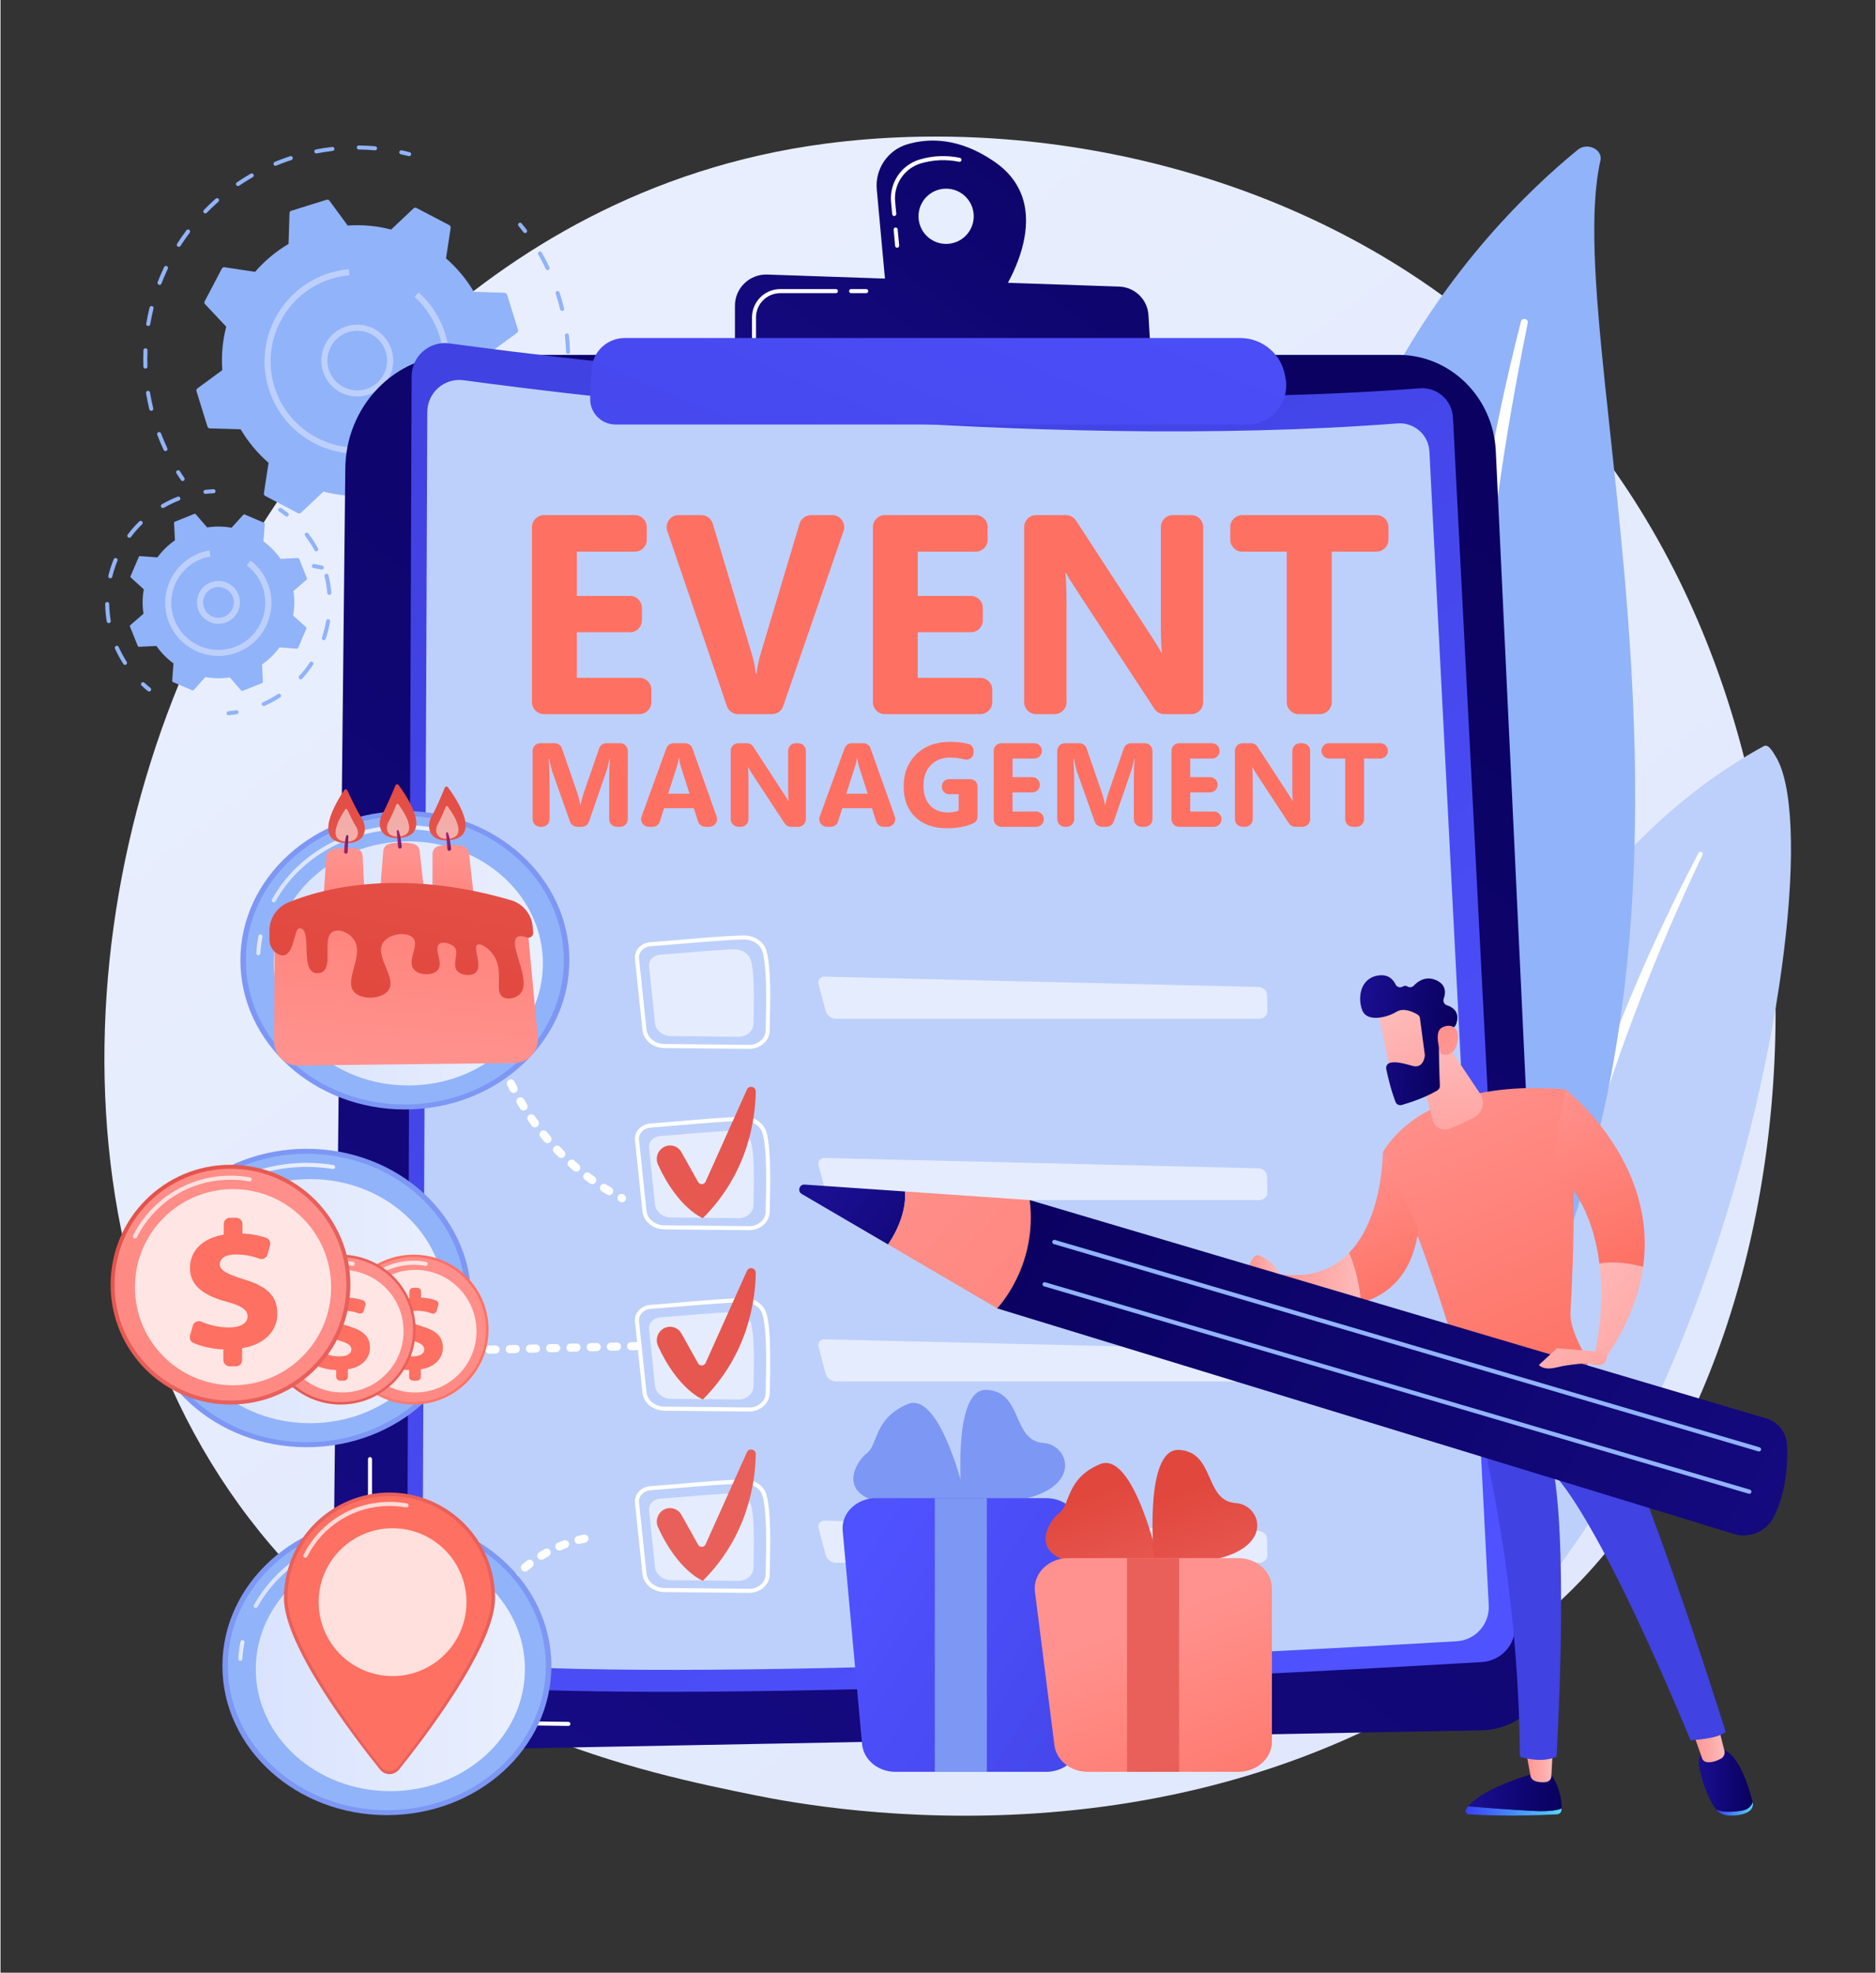 <svg xmlns="http://www.w3.org/2000/svg" viewBox="0 0 3096 3257" width="700" height="736"><rect x="0" y="0" width="3096" height="3257" fill="#333333" stroke="none"/><defs><linearGradient id="P" gradientUnits="userSpaceOnUse"></linearGradient><linearGradient id="g1" x2="1" href="#P" gradientTransform="matrix(-3412.063,-4237.568,4284.447,-3449.81,2428.084,5816.545)"><stop stop-color="#dae3fe"></stop><stop offset="1" stop-color="#e9effd"></stop></linearGradient><linearGradient id="g2" x2="1" href="#P" gradientTransform="matrix(-2443.413,3209.355,-3156.138,-2402.897,3904.922,1535.386)"><stop stop-color="#09005d"></stop><stop offset="1" stop-color="#1a0f91"></stop></linearGradient><linearGradient id="g3" x2="1" href="#P" gradientTransform="matrix(-1325.127,-1749.579,1648.273,-1248.398,945.197,3736)"><stop stop-color="#4f52ff"></stop><stop offset="1" stop-color="#4042e2"></stop></linearGradient><linearGradient id="g4" x2="1" href="#P" gradientTransform="matrix(-192.037,591.684,-456.936,-148.304,1798.473,-510.286)"><stop stop-color="#ff928e"></stop><stop offset="1" stop-color="#fe7062"></stop></linearGradient><linearGradient id="g5" x2="1" href="#P" gradientTransform="matrix(-206.366,635.832,-492.539,-159.859,1992.585,-552.031)"><stop stop-color="#ff928e"></stop><stop offset="1" stop-color="#fe7062"></stop></linearGradient><linearGradient id="g6" x2="1" href="#P" gradientTransform="matrix(-192.037,591.684,-456.937,-148.304,2305.806,-339.26)"><stop stop-color="#ff928e"></stop><stop offset="1" stop-color="#fe7062"></stop></linearGradient><linearGradient id="g7" x2="1" href="#P" gradientTransform="matrix(-190.399,586.636,-555.036,-180.143,2488.618,-262.455)"><stop stop-color="#ff928e"></stop><stop offset="1" stop-color="#fe7062"></stop></linearGradient><linearGradient id="g8" x2="1" href="#P" gradientTransform="matrix(-206.022,634.771,-460.325,-149.404,2830.23,-245.349)"><stop stop-color="#ff928e"></stop><stop offset="1" stop-color="#fe7062"></stop></linearGradient><linearGradient id="g9" x2="1" href="#P" gradientTransform="matrix(-192.578,593.351,-635.698,-206.323,1647.074,-574.048)"><stop stop-color="#ff928e"></stop><stop offset="1" stop-color="#fe7062"></stop></linearGradient><linearGradient id="g10" x2="1" href="#P" gradientTransform="matrix(-208.82,643.392,-513.676,-166.719,1860.705,-682.012)"><stop stop-color="#ff928e"></stop><stop offset="1" stop-color="#fe7062"></stop></linearGradient><linearGradient id="g11" x2="1" href="#P" gradientTransform="matrix(-193.018,594.707,-562.232,-182.478,1942.881,-478.789)"><stop stop-color="#ff928e"></stop><stop offset="1" stop-color="#fe7062"></stop></linearGradient><linearGradient id="g12" x2="1" href="#P" gradientTransform="matrix(-208.82,643.392,-513.675,-166.719,2123.377,-584.795)"><stop stop-color="#ff928e"></stop><stop offset="1" stop-color="#fe7062"></stop></linearGradient><linearGradient id="g13" x2="1" href="#P" gradientTransform="matrix(-217.119,668.961,-615.551,-199.784,2273.906,-598.846)"><stop stop-color="#ff928e"></stop><stop offset="1" stop-color="#fe7062"></stop></linearGradient><linearGradient id="g14" x2="1" href="#P" gradientTransform="matrix(-194.923,600.575,-461.746,-149.865,2355.727,-358.241)"><stop stop-color="#ff928e"></stop><stop offset="1" stop-color="#fe7062"></stop></linearGradient><linearGradient id="g15" x2="1" href="#P" gradientTransform="matrix(-192.579,593.353,-635.7,-206.323,2427.713,-310.071)"><stop stop-color="#ff928e"></stop><stop offset="1" stop-color="#fe7062"></stop></linearGradient><linearGradient id="g16" x2="1" href="#P" gradientTransform="matrix(-194.923,600.576,-461.748,-149.865,2619.803,-267.727)"><stop stop-color="#ff928e"></stop><stop offset="1" stop-color="#fe7062"></stop></linearGradient><linearGradient id="g17" x2="1" href="#P" gradientTransform="matrix(-193.018,594.705,-562.23,-182.478,2692.983,-224.479)"><stop stop-color="#ff928e"></stop><stop offset="1" stop-color="#fe7062"></stop></linearGradient><linearGradient id="g18" x2="1" href="#P" gradientTransform="matrix(-209.177,644.492,-464.665,-150.812,2863.201,-299.864)"><stop stop-color="#ff928e"></stop><stop offset="1" stop-color="#fe7062"></stop></linearGradient><linearGradient id="g19" x2="1" href="#P" gradientTransform="matrix(-840.622,1434.744,-801.54,-469.626,1867.636,1058.243)"><stop stop-color="#e1473d"></stop><stop offset="1" stop-color="#e9605a"></stop></linearGradient><linearGradient id="g20" x2="1" href="#P" gradientTransform="matrix(-1129.641,1575.041,-886.994,-636.164,1996.573,1352.334)"><stop stop-color="#e1473d"></stop><stop offset="1" stop-color="#e9605a"></stop></linearGradient><linearGradient id="g21" x2="1" href="#P" gradientTransform="matrix(-840.623,1434.745,-801.54,-469.626,2175.426,1131.688)"><stop stop-color="#e1473d"></stop><stop offset="1" stop-color="#e9605a"></stop></linearGradient><linearGradient id="g22" x2="1" href="#P" gradientTransform="matrix(-958.148,1260.421,-1302.66,-990.257,2067.531,29.14)"><stop stop-color="#09005d"></stop><stop offset="1" stop-color="#1a0f91"></stop></linearGradient><linearGradient id="g23" x2="1" href="#P" gradientTransform="matrix(-815.253,1072.446,-1361.714,-1035.149,1983.885,59.98)"><stop stop-color="#09005d"></stop><stop offset="1" stop-color="#1a0f91"></stop></linearGradient><linearGradient id="g24" x2="1" href="#P" gradientTransform="matrix(-635.352,1513.423,-3015.217,-1265.821,1846.012,12.836)"><stop stop-color="#4f52ff"></stop><stop offset="1" stop-color="#4042e2"></stop></linearGradient><linearGradient id="g25" x2="1" href="#P" gradientTransform="matrix(608.152,392.032,-391.581,607.451,1579.218,2300.873)"><stop stop-color="#4f52ff"></stop><stop offset="1" stop-color="#4042e2"></stop></linearGradient><linearGradient id="g26" x2="1" href="#P" gradientTransform="matrix(76.599,194.206,-176.311,69.541,1901.523,2429.254)"><stop stop-color="#e1473d"></stop><stop offset="1" stop-color="#e9605a"></stop></linearGradient><linearGradient id="g27" x2="1" href="#P" gradientTransform="matrix(80.21,203.36,-191.473,75.521,2093.88,2405.386)"><stop stop-color="#e1473d"></stop><stop offset="1" stop-color="#e9605a"></stop></linearGradient><linearGradient id="g28" x2="1" href="#P" gradientTransform="matrix(159.621,404.696,-399.091,157.41,2073.84,2601.603)"><stop stop-color="#ff928e"></stop><stop offset="1" stop-color="#fe7062"></stop></linearGradient><linearGradient id="g29" x2="1" href="#P" gradientTransform="matrix(-40.793,-186.119,81.801,-17.929,1251.203,3251.791)"><stop stop-color="#e1473d"></stop><stop offset="1" stop-color="#e9605a"></stop></linearGradient><linearGradient id="g30" x2="1" href="#P" gradientTransform="matrix(-158.486,0,0,-15.33,2577.688,2982.256)"><stop stop-color="#53d8ff"></stop><stop offset="1" stop-color="#3840f7"></stop></linearGradient><linearGradient id="g31" x2="1" href="#P" gradientTransform="matrix(-154.02,0,0,-62.855,2577.697,2927.432)"><stop stop-color="#09005d"></stop><stop offset="1" stop-color="#1a0f91"></stop></linearGradient><linearGradient id="g32" x2="1" href="#P" gradientTransform="matrix(-44.642,0,0,-54.256,2563.056,2888.366)"><stop stop-color="#febbba"></stop><stop offset="1" stop-color="#ff928e"></stop></linearGradient><linearGradient id="g33" x2="1" href="#P" gradientTransform="matrix(-60.735,0,0,-22.166,2893.644,2975.42)"><stop stop-color="#53d8ff"></stop><stop offset="1" stop-color="#3840f7"></stop></linearGradient><linearGradient id="g34" x2="1" href="#P" gradientTransform="matrix(-89.144,0,0,-103.32,2893.202,2888.082)"><stop stop-color="#09005d"></stop><stop offset="1" stop-color="#1a0f91"></stop></linearGradient><linearGradient id="g35" x2="1" href="#P" gradientTransform="matrix(-53.352,0,0,-62.652,2846.865,2846.952)"><stop stop-color="#febbba"></stop><stop offset="1" stop-color="#ff928e"></stop></linearGradient><linearGradient id="g36" x2="1" href="#P" gradientTransform="matrix(-1282.507,1296.755,-1668.597,-1650.263,5907.818,131.416)"><stop stop-color="#4f52ff"></stop><stop offset="1" stop-color="#4042e2"></stop></linearGradient><linearGradient id="g37" x2="1" href="#P" gradientTransform="matrix(242.35,551.345,-391.817,172.228,1917.1,1956.96)"><stop stop-color="#ff928e"></stop><stop offset="1" stop-color="#fe7062"></stop></linearGradient><linearGradient id="g38" x2="1" href="#P" gradientTransform="matrix(-26.617,-53.233,25.82,-12.91,2708.026,2674.931)"><stop stop-color="#53d8ff"></stop><stop offset="1" stop-color="#3840f7"></stop></linearGradient><linearGradient id="g39" x2="1" href="#P" gradientTransform="matrix(284.2,251.666,-360.103,406.656,2477.153,2217.867)"><stop stop-color="#febbba"></stop><stop offset="1" stop-color="#ff928e"></stop></linearGradient><linearGradient id="g40" x2="1" href="#P" gradientTransform="matrix(132.644,301.765,-106.382,46.761,2284.427,1920.649)"><stop stop-color="#ff928e"></stop><stop offset="1" stop-color="#fe7062"></stop></linearGradient><linearGradient id="g41" x2="1" href="#P" gradientTransform="matrix(110.344,251.033,-159.091,69.93,1956.319,2020.932)"><stop stop-color="#ff928e"></stop><stop offset="1" stop-color="#fe7062"></stop></linearGradient><linearGradient id="g42" x2="1" href="#P" gradientTransform="matrix(-149.573,0,0,-95.704,2246.399,2068.658)"><stop stop-color="#febbba"></stop><stop offset="1" stop-color="#ff928e"></stop></linearGradient><linearGradient id="g43" x2="1" href="#P" gradientTransform="matrix(1.641,280.528,-209.85,1.227,2293.03,1717.095)"><stop stop-color="#febbba"></stop><stop offset="1" stop-color="#ff928e"></stop></linearGradient><linearGradient id="g44" x2="1" href="#P" gradientTransform="matrix(135.177,245.12,-201.24,110.978,2191.41,1723.018)"><stop stop-color="#febbba"></stop><stop offset="1" stop-color="#ff928e"></stop></linearGradient><linearGradient id="g45" x2="1" href="#P" gradientTransform="matrix(-162.536,-23.452,30.576,-211.915,2414.095,1623.329)"><stop stop-color="#09005d"></stop><stop offset="1" stop-color="#1a0f91"></stop></linearGradient><linearGradient id="g46" x2="1" href="#P" gradientTransform="matrix(-126.001,-173.074,176.924,-128.804,2546.665,1862.57)"><stop stop-color="#febbba"></stop><stop offset="1" stop-color="#ff928e"></stop></linearGradient><linearGradient id="g47" x2="1" href="#P" gradientTransform="matrix(-53.562,0,0,-53.322,2112.716,2072.287)"><stop stop-color="#febbba"></stop><stop offset="1" stop-color="#ff928e"></stop></linearGradient><linearGradient id="g48" x2="1" href="#P" gradientTransform="matrix(1921.682,1250.026,-515.126,791.91,1433.888,2096.609)"><stop stop-color="#09005d"></stop><stop offset="1" stop-color="#1a0f91"></stop></linearGradient><linearGradient id="g49" x2="1" href="#P" gradientTransform="matrix(-277.459,-216.241,135.126,-173.38,1680.4,2138.899)"><stop stop-color="#09005d"></stop><stop offset="1" stop-color="#1a0f91"></stop></linearGradient><linearGradient id="g50" x2="1" href="#P" gradientTransform="matrix(1138.163,1050.855,-920.867,997.374,1247.795,1929.231)"><stop stop-color="#ff928e"></stop><stop offset="1" stop-color="#fe7062"></stop></linearGradient><linearGradient id="g51" x2="1" href="#P" gradientTransform="matrix(254.95,225.763,-244.396,275.991,2491.02,2170.64)"><stop stop-color="#febbba"></stop><stop offset="1" stop-color="#ff928e"></stop></linearGradient><linearGradient id="g52" x2="1" href="#P" gradientTransform="matrix(10.21,0,0,34.302,422.301,1542.856)"><stop stop-color="#dae3fe"></stop><stop offset="1" stop-color="#e9effd"></stop></linearGradient><linearGradient id="g53" x2="1" href="#P" gradientTransform="matrix(266.913,0,0,127.603,447.832,1362.291)"><stop stop-color="#dae3fe"></stop><stop offset="1" stop-color="#e9effd"></stop></linearGradient><linearGradient id="g54" x2="1" href="#P" gradientTransform="matrix(444.442,0,0,403.14,451.176,1389.099)"><stop stop-color="#dae3fe"></stop><stop offset="1" stop-color="#e9effd"></stop></linearGradient><linearGradient id="g55" x2="1" href="#P" gradientTransform="matrix(0,201.24,-148.97,0,810.916,1410.586)"><stop stop-color="#ff928e"></stop><stop offset="1" stop-color="#fe7062"></stop></linearGradient><linearGradient id="g56" x2="1" href="#P" gradientTransform="matrix(8.366,291.125,-197.993,5.69,801.428,1238.267)"><stop stop-color="#e1473d"></stop><stop offset="1" stop-color="#e9605a"></stop></linearGradient><linearGradient id="g57" x2="1" href="#P" gradientTransform="matrix(-38.837,258.909,-176.298,-26.445,786.104,1328.717)"><stop stop-color="#fff"></stop><stop offset="1" stop-color="#fff"></stop></linearGradient><linearGradient id="g58" x2="1" href="#P" gradientTransform="matrix(8.357,0,0,30.899,735.518,1373.886)"><stop stop-color="#cb236d"></stop><stop offset="1" stop-color="#4c246d"></stop></linearGradient><linearGradient id="g59" x2="1" href="#P" gradientTransform="matrix(0,201.24,-145.947,0,632.804,1410.586)"><stop stop-color="#ff928e"></stop><stop offset="1" stop-color="#fe7062"></stop></linearGradient><linearGradient id="g60" x2="1" href="#P" gradientTransform="matrix(8.357,290.829,-197.748,5.683,634.86,1243.113)"><stop stop-color="#e1473d"></stop><stop offset="1" stop-color="#e9605a"></stop></linearGradient><linearGradient id="g61" x2="1" href="#P" gradientTransform="matrix(-38.97,259.798,-178.684,-26.803,624.655,1301.607)"><stop stop-color="#fff"></stop><stop offset="1" stop-color="#fff"></stop></linearGradient><linearGradient id="g62" x2="1" href="#P" gradientTransform="matrix(7.144,0,0,31.031,567.113,1378.485)"><stop stop-color="#cb236d"></stop><stop offset="1" stop-color="#4c246d"></stop></linearGradient><linearGradient id="g63" x2="1" href="#P" gradientTransform="matrix(0,201.24,-162.271,0,721.213,1410.586)"><stop stop-color="#ff928e"></stop><stop offset="1" stop-color="#fe7062"></stop></linearGradient><linearGradient id="g64" x2="1" href="#P" gradientTransform="matrix(8.366,291.125,-197.993,5.69,720.155,1240.72)"><stop stop-color="#e1473d"></stop><stop offset="1" stop-color="#e9605a"></stop></linearGradient><linearGradient id="g65" x2="1" href="#P" gradientTransform="matrix(-38.837,258.91,-176.299,-26.445,706.02,1315.908)"><stop stop-color="#fff"></stop><stop offset="1" stop-color="#fff"></stop></linearGradient><linearGradient id="g66" x2="1" href="#P" gradientTransform="matrix(8.357,0,0,30.899,654.069,1370.184)"><stop stop-color="#cb236d"></stop><stop offset="1" stop-color="#4c246d"></stop></linearGradient><linearGradient id="g67" x2="1" href="#P" gradientTransform="matrix(47.019,-584.021,851.901,68.586,548.403,1748.2)"><stop stop-color="#ff928e"></stop><stop offset="1" stop-color="#fe7062"></stop></linearGradient><linearGradient id="g68" x2="1" href="#P" gradientTransform="matrix(160.159,-822.352,1712.453,333.512,579.147,1667.729)"><stop stop-color="#e1473d"></stop><stop offset="1" stop-color="#e9605a"></stop></linearGradient><linearGradient id="g69" x2="1" href="#P" gradientTransform="matrix(266.913,0,0,127.601,285.588,1919.889)"><stop stop-color="#dae3fe"></stop><stop offset="1" stop-color="#e9effd"></stop></linearGradient><linearGradient id="g70" x2="1" href="#P" gradientTransform="matrix(444.442,0,0,403.14,288.932,1946.696)"><stop stop-color="#dae3fe"></stop><stop offset="1" stop-color="#e9effd"></stop></linearGradient><linearGradient id="g71" x2="1" href="#P" gradientTransform="matrix(234.068,-271.686,271.686,234.068,311.059,2358.551)"><stop stop-color="#ff928e"></stop><stop offset="1" stop-color="#fe7062"></stop></linearGradient><linearGradient id="g72" x2="1" href="#P" gradientTransform="matrix(-680.066,1027.386,-1027.387,-680.067,945.611,2097.478)"><stop stop-color="#ff928e"></stop><stop offset="1" stop-color="#fe7062"></stop></linearGradient><linearGradient id="g73" x2="1" href="#P" gradientTransform="matrix(-49.221,289.856,-185.845,-31.559,955.043,1457.195)"><stop stop-color="#ff928e"></stop><stop offset="1" stop-color="#fe7062"></stop></linearGradient><linearGradient id="g74" x2="1" href="#P" gradientTransform="matrix(234.068,-271.686,271.686,234.068,190.649,2358.551)"><stop stop-color="#e1473d"></stop><stop offset="1" stop-color="#e9605a"></stop></linearGradient><linearGradient id="g75" x2="1" href="#P" gradientTransform="matrix(-680.066,1027.386,-1027.387,-680.067,825.201,2097.478)"><stop stop-color="#ff928e"></stop><stop offset="1" stop-color="#fe7062"></stop></linearGradient><linearGradient id="g76" x2="1" href="#P" gradientTransform="matrix(-130.977,363.163,-258.367,-93.181,1022.692,1370.929)"><stop stop-color="#ff928e"></stop><stop offset="1" stop-color="#fe7062"></stop></linearGradient><linearGradient id="g77" x2="1" href="#P" gradientTransform="matrix(261.598,250.567,-250.567,261.598,316.862,1673.312)"><stop stop-color="#e1473d"></stop><stop offset="1" stop-color="#e9605a"></stop></linearGradient><linearGradient id="g78" x2="1" href="#P" gradientTransform="matrix(-1087.953,1643.587,-1643.588,-1087.954,801.324,1964.603)"><stop stop-color="#ff928e"></stop><stop offset="1" stop-color="#fe7062"></stop></linearGradient><linearGradient id="g79" x2="1" href="#P" gradientTransform="matrix(-106.631,224.341,-169.998,-80.801,809.925,1799.537)"><stop stop-color="#ff928e"></stop><stop offset="1" stop-color="#fe7062"></stop></linearGradient><linearGradient id="g80" x2="1" href="#P" gradientTransform="matrix(10.21,0,0,34.302,392.593,2707.924)"><stop stop-color="#dae3fe"></stop><stop offset="1" stop-color="#e9effd"></stop></linearGradient><linearGradient id="g81" x2="1" href="#P" gradientTransform="matrix(266.913,0,0,127.603,418.123,2527.359)"><stop stop-color="#dae3fe"></stop><stop offset="1" stop-color="#e9effd"></stop></linearGradient><linearGradient id="g82" x2="1" href="#P" gradientTransform="matrix(444.442,0,0,403.14,421.468,2554.167)"><stop stop-color="#dae3fe"></stop><stop offset="1" stop-color="#e9effd"></stop></linearGradient><linearGradient id="g83" x2="1" href="#P" gradientTransform="matrix(-20.523,178.666,-134.258,-15.422,1030.421,2249.165)"><stop stop-color="#e1473d"></stop><stop offset="1" stop-color="#e9605a"></stop></linearGradient><linearGradient id="g84" x2="1" href="#P" gradientTransform="matrix(-55.688,168.422,-127.738,-42.236,1145.384,2326.856)"><stop stop-color="#ff928e"></stop><stop offset="1" stop-color="#fe7062"></stop></linearGradient></defs><style>.a{fill:url(#g1)}.b{fill:#91b3fa}.c{fill:#bdd0fb}.d{mix-blend-mode:soft-light;fill:#fff}.e{fill:url(#g2)}.f{fill:#fff}.g{fill:url(#g3)}.h{fill:url(#g4)}.i{fill:url(#g5)}.j{fill:url(#g6)}.k{fill:url(#g7)}.l{fill:url(#g8)}.m{fill:url(#g9)}.n{fill:url(#g10)}.o{fill:url(#g11)}.p{fill:url(#g12)}.q{fill:url(#g13)}.r{fill:url(#g14)}.s{fill:url(#g15)}.t{fill:url(#g16)}.u{fill:url(#g17)}.v{fill:url(#g18)}.w{opacity:.6;fill:#fff}.x{fill:url(#g19)}.y{fill:url(#g20)}.z{fill:url(#g21)}.A{fill:url(#g22)}.B{fill:url(#g23)}.C{fill:url(#g24)}.D{fill:#7d97f4}.E{fill:url(#g25)}.F{fill:url(#g26)}.G{fill:url(#g27)}.H{fill:url(#g28)}.I{fill:url(#g29)}.J{fill:url(#g30)}.K{fill:url(#g31)}.L{fill:url(#g32)}.M{fill:url(#g33)}.N{fill:url(#g34)}.O{fill:url(#g35)}.P{fill:url(#g36)}.Q{fill:url(#g37)}.R{fill:url(#g38)}.S{fill:url(#g39)}.T{fill:url(#g40)}.U{fill:url(#g41)}.V{fill:url(#g42)}.W{fill:url(#g43)}.X{fill:url(#g44)}.Y{fill:url(#g45)}.Z{fill:url(#g46)}.a0{fill:url(#g47)}.a1{fill:url(#g48)}.a2{fill:url(#g49)}.a3{fill:url(#g50)}.a4{fill:url(#g51)}.a5{fill:url(#g52)}.a6{fill:url(#g53)}.a7{fill:url(#g54)}.a8{fill:url(#g55)}.a9{fill:url(#g56)}.aa{opacity:.53;fill:url(#g57)}.ab{fill:url(#g58)}.ac{fill:url(#g59)}.ad{fill:url(#g60)}.ae{opacity:.53;fill:url(#g61)}.af{fill:url(#g62)}.ag{fill:url(#g63)}.ah{fill:url(#g64)}.ai{opacity:.53;fill:url(#g65)}.aj{fill:url(#g66)}.ak{fill:url(#g67)}.al{fill:url(#g68)}.am{fill:url(#g69)}.an{fill:url(#g70)}.ao{fill:url(#g71)}.ap{fill:url(#g72)}.aq{opacity:.74;fill:#fff}.ar{opacity:.78;fill:#fff}.as{fill:url(#g73)}.at{fill:url(#g74)}.au{fill:url(#g75)}.av{fill:url(#g76)}.aw{fill:url(#g77)}.ax{fill:url(#g78)}.ay{fill:url(#g79)}.az{fill:url(#g80)}.aA{fill:url(#g81)}.aB{fill:url(#g82)}.aC{fill:url(#g83)}.aD{fill:url(#g84)}</style><path class="a" d="m2611.2 2607.9c-56.7 59.6-110.3 98.1-152.7 128.5-497.9 357.3-1087.1 253.1-1212.3 227.7-184.9-37.6-542.3-110.2-800.8-414-390.9-459.8-330-1184.1-26.8-1662.3 55.5-87.4 348.5-572.9 944-650.7 360.4-47.1 780.6 47.9 1084.8 302.8 638.6 535 593.2 1615.9 163.8 2068z"></path><path class="b" d="m866.3 384.8c-1.1 0-2.1-0.4-2.7-1.3-2.7-3.5-5.4-7-8.2-10.4-1.2-1.4-1-3.5 0.4-4.7 1.5-1.2 3.6-0.9 4.7 0.5 2.9 3.4 5.7 7 8.4 10.6 1.1 1.4 0.8 3.5-0.6 4.6-0.6 0.5-1.3 0.7-2 0.7z"></path><path class="b" d="m588.2 945.2c-4.4 0-9-0.1-13.5-0.2-1.8-0.1-3.2-1.7-3.2-3.5 0.1-1.9 1.8-3.3 3.5-3.2 9 0.3 18.1 0.3 27-0.1 1.8 0 3.4 1.4 3.5 3.3 0.1 1.8-1.4 3.4-3.2 3.4-4.7 0.2-9.4 0.3-14.1 0.3zm58.1-4.9c-1.6 0-3-1.1-3.3-2.8-0.3-1.8 0.9-3.5 2.7-3.8 8.9-1.5 17.8-3.4 26.5-5.6 1.8-0.4 3.6 0.6 4 2.4 0.5 1.8-0.6 3.6-2.4 4.1-8.9 2.2-17.9 4.1-27 5.7q-0.2 0-0.5 0zm69-19.1c-1.4 0-2.6-0.8-3.2-2.1-0.6-1.8 0.2-3.7 1.9-4.4 8.4-3.2 16.8-6.9 24.8-10.8 1.7-0.8 3.7-0.1 4.5 1.6 0.8 1.7 0.1 3.7-1.6 4.5-8.2 3.9-16.7 7.6-25.2 11q-0.6 0.2-1.2 0.2zm63.6-32.7c-1.1 0-2.1-0.5-2.8-1.5-1-1.5-0.6-3.6 1-4.6 7.5-4.9 14.9-10.2 22.1-15.7 1.4-1.1 3.5-0.8 4.6 0.7 1.2 1.4 0.9 3.5-0.6 4.6-7.2 5.6-14.8 11-22.5 16-0.5 0.4-1.2 0.5-1.8 0.5zm55.6-45c-0.8 0-1.7-0.3-2.3-1-1.4-1.3-1.3-3.4 0-4.7 6.3-6.3 12.5-13 18.3-19.8 1.2-1.4 3.4-1.6 4.8-0.4 1.4 1.2 1.5 3.3 0.3 4.7-5.9 7-12.2 13.8-18.7 20.2-0.7 0.7-1.5 1-2.4 1zm45.2-55.4c-0.6 0-1.2-0.2-1.8-0.6-1.5-1-2-3.1-1-4.6 5-7.5 9.7-15.3 14-23.2 0.9-1.6 3-2.2 4.6-1.3 1.6 0.9 2.2 3 1.3 4.6-4.4 8-9.2 15.9-14.3 23.6-0.6 1-1.7 1.5-2.8 1.5zm33.1-63.5q-0.7 0-1.3-0.2c-1.7-0.7-2.5-2.7-1.8-4.4 3.3-8.3 6.3-16.9 8.9-25.5 0.6-1.7 2.5-2.7 4.2-2.2 1.8 0.6 2.8 2.4 2.2 4.2-2.7 8.7-5.7 17.5-9.1 26-0.5 1.3-1.8 2.1-3.1 2.1zm19.4-68.9q-0.3 0-0.6 0c-1.8-0.3-3-2.1-2.7-3.9 1.6-8.9 2.8-17.9 3.6-26.8 0.2-1.8 1.8-3.2 3.7-3 1.8 0.2 3.2 1.8 3 3.6-0.9 9.1-2.1 18.3-3.7 27.4-0.3 1.6-1.7 2.7-3.3 2.7zm5-71.4c-1.8 0-3.3-1.4-3.4-3.2-0.3-9-0.9-18.1-1.9-27-0.2-1.8 1.1-3.5 2.9-3.7 1.9-0.2 3.5 1.1 3.7 3 1 9 1.7 18.3 2 27.5 0.1 1.8-1.4 3.4-3.2 3.4q-0.1 0-0.1 0zm-9.8-70.9c-1.5 0-2.9-1-3.3-2.5-2.1-8.7-4.6-17.5-7.4-26-0.6-1.8 0.4-3.7 2.1-4.2 1.8-0.6 3.7 0.3 4.3 2.1 2.8 8.7 5.4 17.6 7.5 26.5 0.5 1.8-0.6 3.6-2.4 4q-0.4 0.1-0.8 0.1zm-24-67.4c-1.2 0-2.4-0.7-3-1.9-3.9-8.2-8.1-16.2-12.5-24-1-1.6-0.4-3.6 1.2-4.6 1.6-0.9 3.6-0.3 4.6 1.3 4.5 7.9 8.8 16.1 12.7 24.4 0.8 1.7 0.1 3.7-1.5 4.5q-0.8 0.3-1.5 0.3z"></path><path class="b" d="m530.6 940.4q-0.3 0-0.6-0.1c-4.4-0.7-8.9-1.5-13.3-2.4-1.8-0.4-2.9-2.2-2.6-4 0.4-1.8 2.2-3 4-2.6 4.3 0.9 8.7 1.7 13 2.5 1.8 0.3 3.1 2 2.8 3.8-0.3 1.6-1.7 2.8-3.3 2.8z"></path><path class="b" d="m300.7 794.2c-1 0-2.1-0.5-2.7-1.5-2.6-3.6-5.1-7.4-7.5-11.2-1-1.6-0.5-3.7 1.1-4.7 1.5-0.9 3.6-0.5 4.6 1.1 2.3 3.7 4.8 7.4 7.3 11 1 1.6 0.6 3.6-0.9 4.7-0.6 0.4-1.2 0.6-1.9 0.6z"></path><path class="b" d="m272.4 744.7c-1.3 0-2.5-0.7-3.1-1.9-3.8-8.1-7.3-16.5-10.5-25-0.7-1.7 0.2-3.6 1.9-4.3 1.7-0.6 3.7 0.2 4.3 2 3.2 8.3 6.7 16.5 10.4 24.5 0.8 1.7 0.1 3.6-1.6 4.4q-0.7 0.3-1.4 0.3zm-23.4-66.4c-1.5 0-2.9-1-3.3-2.5-2.1-8.8-3.9-17.7-5.4-26.6-0.3-1.8 0.9-3.6 2.8-3.9 1.8-0.2 3.5 1 3.8 2.8 1.4 8.7 3.2 17.5 5.3 26.1 0.4 1.8-0.7 3.6-2.4 4q-0.4 0.1-0.8 0.1zm-9.7-69.7c-1.8 0-3.3-1.5-3.4-3.3q-0.2-6.3-0.2-12.6c0-4.8 0.1-9.7 0.3-14.5 0.1-1.9 1.7-3.3 3.5-3.2 1.8 0.1 3.3 1.6 3.2 3.5-0.2 4.7-0.3 9.5-0.3 14.2q0 6.2 0.2 12.4c0.1 1.8-1.3 3.4-3.2 3.5q-0.1 0-0.1 0zm4.6-70.3q-0.3 0-0.6-0.1c-1.8-0.3-3-2-2.7-3.8 1.5-8.9 3.4-17.8 5.5-26.6 0.5-1.8 2.3-2.9 4.1-2.4 1.8 0.4 2.9 2.2 2.4 4-2.1 8.6-3.9 17.4-5.4 26.1-0.3 1.6-1.7 2.8-3.3 2.8zm18.7-67.9q-0.6 0-1.2-0.3c-1.8-0.6-2.6-2.6-2-4.3 3.3-8.4 6.9-16.7 10.8-24.9 0.8-1.7 2.8-2.4 4.4-1.6 1.7 0.8 2.4 2.8 1.6 4.5-3.8 8-7.3 16.2-10.5 24.4-0.5 1.3-1.8 2.2-3.1 2.2zm31.8-62.8c-0.6 0-1.2-0.2-1.8-0.6-1.6-1-2-3-1-4.6 4.8-7.6 10.1-15.1 15.5-22.3 1.1-1.4 3.2-1.7 4.7-0.6 1.4 1.1 1.7 3.2 0.6 4.7-5.3 7-10.4 14.4-15.2 21.8-0.6 1-1.7 1.6-2.8 1.6zm43.8-55.2c-0.9 0-1.7-0.3-2.4-1-1.3-1.2-1.3-3.4 0-4.7 6.2-6.4 12.8-12.7 19.6-18.7 1.4-1.2 3.5-1.1 4.7 0.3 1.2 1.4 1.1 3.5-0.3 4.7-6.6 5.9-13.1 12.1-19.3 18.4-0.6 0.7-1.5 1-2.3 1zm53.9-45.2c-1.1 0-2.1-0.5-2.8-1.5-1-1.5-0.6-3.6 0.9-4.6 7.5-5.1 15.2-9.9 23-14.4 1.6-0.9 3.7-0.3 4.6 1.3 0.9 1.6 0.3 3.6-1.3 4.5-7.6 4.4-15.2 9.2-22.5 14.1-0.6 0.4-1.3 0.6-1.9 0.6zm62-33.4c-1.3 0-2.6-0.8-3.1-2.1-0.7-1.7 0.1-3.6 1.8-4.4 6.5-2.7 13.3-5.2 20.1-7.6q2.6-0.9 5.3-1.8c1.7-0.6 3.6 0.4 4.2 2.1 0.6 1.8-0.4 3.7-2.1 4.3q-2.6 0.8-5.3 1.7c-6.6 2.3-13.2 4.8-19.7 7.5q-0.6 0.3-1.2 0.3zm67.4-20.4c-1.6 0-3-1.1-3.3-2.7-0.4-1.8 0.8-3.6 2.6-3.9 8.9-1.8 17.9-3.2 26.8-4.2 1.9-0.3 3.5 1.1 3.7 2.9 0.3 1.8-1.1 3.5-2.9 3.7-8.8 1-17.6 2.4-26.3 4.1q-0.3 0.1-0.6 0.1zm96.9-5.2q-0.1 0-0.3 0c-8.8-0.8-17.7-1.2-26.5-1.3-1.9 0-3.4-1.5-3.3-3.4 0-1.8 1.5-3.4 3.3-3.3 9 0.1 18.1 0.5 27.1 1.3 1.9 0.2 3.2 1.8 3.1 3.7-0.2 1.7-1.6 3-3.4 3z"></path><path class="b" d="m674.8 257.8q-0.4 0-0.9-0.1c-4.2-1.1-8.6-2.1-12.8-3-1.8-0.4-3-2.2-2.6-4 0.4-1.8 2.2-2.9 4-2.5 4.3 0.9 8.8 1.9 13.1 3.1 1.8 0.4 2.9 2.2 2.4 4-0.4 1.5-1.7 2.5-3.2 2.5z"></path><path class="b" d="m686.9 343.4c-1.6-0.9-3.5-0.6-4.8 0.6l-37.1 35c-23.1-6-47.3-8.4-71.7-6.6l-30.2-41.1c-1-1.4-2.9-2-4.6-1.5l-58.4 18.2c-1.7 0.5-2.9 2.1-2.9 3.9l-1.6 50.9c-21.1 12.4-39.7 28.1-55.3 46.1l-50.4-7.7c-1.8-0.3-3.5 0.6-4.3 2.1l-28.5 54.2c-0.8 1.6-0.5 3.5 0.7 4.8l34.9 37.1c-6 23.1-8.3 47.3-6.5 71.7l-41.1 30.2c-1.5 1-2.1 2.9-1.5 4.6l18.1 58.4c0.6 1.7 2.1 2.9 3.9 3l50.9 1.5c12.5 21.1 28.1 39.7 46.1 55.3l-7.7 50.4c-0.3 1.8 0.6 3.5 2.2 4.3l54.1 28.5c1.6 0.8 3.6 0.6 4.9-0.7l37.1-34.9c23 6 47.2 8.3 71.7 6.6l30.1 41c1.1 1.5 3 2.1 4.7 1.5l58.4-18.1c1.7-0.6 2.9-2.1 2.9-3.9l1.6-50.9c21.1-12.5 39.7-28.1 55.2-46.1l50.5 7.7c1.7 0.3 3.5-0.6 4.3-2.2l28.4-54.1c0.9-1.6 0.6-3.5-0.6-4.8l-35-37.2c6-23 8.4-47.2 6.6-71.7l41.1-30.1c1.4-1.1 2-2.9 1.5-4.6l-18.2-58.4c-0.5-1.8-2.1-2.9-3.8-3l-51-1.5c-12.4-21.2-28-39.7-46-55.3l7.7-50.4c0.2-1.8-0.6-3.5-2.2-4.4z"></path><path fill-rule="evenodd" class="c" d="m589.2 654.6c-20 0-39.6-10-50.7-28.3-17.1-27.9-8.3-64.5 19.6-81.6 13.5-8.2 29.5-10.8 44.9-7 15.4 3.7 28.4 13.2 36.7 26.7 8.3 13.5 10.8 29.4 7.1 44.8-3.8 15.4-13.2 28.5-26.8 36.7-9.6 5.9-20.3 8.7-30.8 8.7zm-0.2-108.6c-9 0-17.8 2.5-25.6 7.3-23.2 14.2-30.6 44.6-16.4 67.7 14.2 23.2 44.6 30.6 67.8 16.4 11.2-6.9 19.1-17.7 22.2-30.5 3.1-12.8 1-26.1-5.9-37.3-6.8-11.2-17.7-19.1-30.5-22.2-3.8-0.9-7.7-1.4-11.6-1.4zm-28.3 3h0.1z"></path><path class="c" d="m588.7 749.1c-65.1 0-125.5-41.9-145.8-107.2-4.7-15.1-6.9-30.3-6.9-45.3 0-65.1 41.9-125.5 107.2-145.8q4.1-1.3 8.3-2.3c6.5-1.6 13.1-2.9 19.8-3.6q1.9-0.2 3.8-0.4l0.9 10c-10 0.9-20.1 2.9-29.8 5.9-75 23.3-117.1 103.4-93.8 178.5 19 61 75.5 100.2 136.3 100.2 14 0 28.2-2.1 42.2-6.4 36.4-11.3 66.2-36.1 83.9-69.9 10.9-20.7 16.4-43.3 16.4-66.1 0-14.2-2.1-28.6-6.5-42.5-7.7-24.7-21.9-46.8-41-63.9l6.7-7.5c20.5 18.3 35.7 42 43.9 68.4 4.6 15 6.9 30.3 7 45.5 0 24.4-6 48.6-17.6 70.8-19 36.1-50.9 62.6-89.8 74.7-15 4.7-30.3 6.9-45.2 6.9z"></path><path class="b" d="m400.7 850.1l-19.2 21.2c-13.1-2.4-26.8-2.6-40.3-0.5l-18.7-21.6c-0.7-0.8-1.7-1-2.6-0.7l-31.9 12.8c-0.9 0.3-1.5 1.3-1.4 2.3l1.4 28.5c-11.3 7.9-21 17.4-28.9 28.2l-28.5-2.1c-1-0.1-1.9 0.5-2.3 1.4l-13.5 31.5c-0.4 0.9-0.1 2 0.6 2.7l21.2 19.2c-2.4 13.1-2.6 26.7-0.5 40.3l-21.6 18.7c-0.8 0.6-1 1.7-0.7 2.6l12.8 31.8c0.4 1 1.3 1.6 2.3 1.5l28.5-1.4c7.9 11.3 17.4 20.9 28.2 28.8l-2.1 28.5c-0.1 1 0.5 2 1.4 2.4l31.5 13.5c1 0.3 2 0.1 2.7-0.6l19.2-21.2c13.1 2.3 26.7 2.6 40.3 0.5l18.7 21.6c0.6 0.7 1.7 1 2.6 0.6l31.8-12.7c1-0.4 1.6-1.3 1.5-2.3l-1.4-28.5c11.3-7.9 20.9-17.5 28.9-28.2l28.4 2.1c1 0 2-0.5 2.4-1.5l13.5-31.5c0.4-0.9 0.1-2-0.6-2.6l-21.2-19.2c2.3-13.2 2.6-26.8 0.5-40.3l21.6-18.7c0.8-0.7 1-1.7 0.6-2.7l-12.7-31.8c-0.4-0.9-1.3-1.5-2.3-1.4l-28.5 1.4c-7.9-11.3-17.5-21-28.2-28.9l2.1-28.5c0-1-0.5-1.9-1.4-2.3l-31.6-13.5c-0.9-0.4-1.9-0.2-2.6 0.6z"></path><path fill-rule="evenodd" class="c" d="m359.9 1030c-10.9 0-21.8-5.1-28.7-14.6-11.5-15.8-8-38 7.9-49.5 7.6-5.6 17-7.8 26.3-6.3 9.4 1.5 17.6 6.5 23.2 14.1 11.5 15.9 7.9 38.1-7.9 49.6-6.3 4.5-13.5 6.7-20.8 6.7zm0-60.8c-5.2 0-10.4 1.5-14.9 4.8-11.4 8.3-13.9 24.2-5.7 35.5 8.3 11.4 24.2 13.9 35.5 5.6 11.4-8.2 13.9-24.1 5.7-35.5-5-6.8-12.8-10.4-20.6-10.4zm-17.9 0.8z"></path><path class="b" d="m472.7 852.9c-0.7 0-1.5-0.2-2.1-0.7-3.4-2.7-7-5.3-10.6-7.7-1.6-1-2-3.1-0.9-4.6 1-1.6 3-2 4.6-1 3.7 2.5 7.5 5.2 11 8 1.5 1.1 1.8 3.2 0.6 4.7-0.6 0.8-1.6 1.3-2.6 1.3z"></path><path class="b" d="m434.7 1165.8c-1.3 0-2.5-0.8-3-2-0.8-1.7 0-3.7 1.7-4.4 8.5-3.8 16.9-8.4 24.8-13.6 1.6-1 3.6-0.5 4.6 1 1 1.6 0.6 3.6-0.9 4.6-8.2 5.4-16.9 10.1-25.8 14.1q-0.7 0.3-1.4 0.3zm61-44.1c-0.8 0-1.6-0.3-2.3-0.8-1.3-1.3-1.4-3.4-0.2-4.8 6.4-6.9 12.2-14.4 17.4-22.3 1-1.5 3.1-2 4.6-0.9 1.6 1 2 3 1 4.6-5.4 8.1-11.4 15.9-18 23.1-0.7 0.8-1.6 1.1-2.5 1.1zm38.2-64.7q-0.6 0-1.1-0.2c-1.7-0.6-2.7-2.5-2.1-4.3 3-8.9 5.4-18.1 7-27.4 0.3-1.8 2-3 3.8-2.7 1.8 0.3 3.1 2 2.7 3.8-1.6 9.7-4 19.3-7.2 28.5-0.4 1.4-1.7 2.3-3.1 2.3zm9.1-74.7c-1.8 0-3.2-1.3-3.4-3.1-0.8-9.4-2.3-18.8-4.6-27.9-0.4-1.8 0.7-3.6 2.5-4 1.8-0.5 3.6 0.6 4 2.4 2.4 9.5 4 19.2 4.8 29 0.1 1.8-1.2 3.4-3.1 3.6q-0.1 0-0.2 0zm-21.7-72c-1.1 0-2.3-0.7-2.9-1.8-3.7-6.8-8-13.5-12.6-19.9q-1.4-1.9-2.8-3.8c-1.2-1.5-0.9-3.6 0.6-4.7 1.5-1.1 3.6-0.8 4.7 0.6q1.5 2 2.9 4c4.8 6.6 9.2 13.5 13.1 20.6 0.9 1.6 0.3 3.7-1.4 4.6q-0.7 0.4-1.6 0.4z"></path><path class="b" d="m376.5 1180.9c-1.7 0-3.2-1.3-3.3-3-0.2-1.8 1.2-3.5 3-3.6 4.3-0.4 8.7-1 13-1.7 1.8-0.3 3.6 1 3.9 2.8 0.3 1.8-1 3.5-2.8 3.8-4.5 0.8-9 1.3-13.5 1.7q-0.2 0-0.3 0z"></path><path class="b" d="m245.4 1141.7c-0.7 0-1.5-0.2-2.1-0.7-3.5-2.9-7-5.8-10.3-8.9-1.4-1.3-1.5-3.4-0.2-4.7 1.2-1.4 3.4-1.5 4.7-0.2 3.2 2.9 6.6 5.8 10 8.5 1.4 1.2 1.7 3.3 0.5 4.7-0.7 0.9-1.6 1.3-2.6 1.3z"></path><path class="b" d="m205.6 1097.8c-1.1 0-2.1-0.6-2.8-1.6-5.2-8.1-9.9-16.6-13.8-25.3-0.7-1.7 0-3.7 1.7-4.5 1.7-0.7 3.7 0.1 4.4 1.7 3.8 8.5 8.3 16.7 13.3 24.5 1 1.5 0.6 3.6-0.9 4.6-0.6 0.4-1.2 0.6-1.9 0.6zm-26.9-69c-1.6 0-3-1.1-3.3-2.8-1.6-9.4-2.4-19.1-2.6-28.7 0-1.9 1.5-3.4 3.3-3.4q0.1 0 0.1 0c1.8 0 3.3 1.5 3.3 3.3 0.1 9.3 1 18.6 2.5 27.7 0.4 1.8-0.9 3.6-2.7 3.9q-0.3 0-0.6 0zm2.6-73.9q-0.4 0-0.8-0.1c-1.8-0.4-2.9-2.3-2.5-4.1 2.3-9.3 5.3-18.5 8.9-27.4 0.7-1.7 2.7-2.5 4.4-1.8 1.7 0.7 2.5 2.6 1.8 4.3-3.5 8.6-6.4 17.5-8.6 26.5-0.3 1.5-1.7 2.6-3.2 2.6zm31.4-67c-0.7 0-1.4-0.2-2-0.7-1.5-1.1-1.8-3.2-0.7-4.6 5.8-7.7 12.2-15 19.1-21.7 1.3-1.3 3.4-1.3 4.7 0 1.3 1.3 1.3 3.5 0 4.8-6.7 6.4-12.9 13.5-18.4 20.9-0.7 0.9-1.7 1.3-2.7 1.3zm55.4-49.1c-1.2 0-2.3-0.6-2.9-1.7-0.9-1.6-0.4-3.6 1.2-4.5 8.3-4.8 17.1-9 26-12.5 1.8-0.7 3.7 0.2 4.4 1.9 0.6 1.7-0.2 3.7-1.9 4.3-8.7 3.4-17.1 7.4-25.1 12.1q-0.9 0.4-1.7 0.4z"></path><path class="b" d="m338.4 815.5c-1.6 0-3.1-1.3-3.3-3-0.2-1.8 1.1-3.5 3-3.7 4.4-0.5 9-0.9 13.5-1.1 1.9 0 3.4 1.4 3.5 3.2 0.1 1.9-1.3 3.4-3.2 3.5-4.3 0.2-8.7 0.5-13.1 1q-0.2 0.1-0.4 0.1z"></path><path class="c" d="m359.8 1083c-34.8 0-67.8-20.9-81.6-55.1-4.2-10.7-6.3-21.7-6.3-32.5 0-34.8 20.9-67.8 55.1-81.5q0.2-0.1 0.4-0.2c5.4-2.1 11-3.7 16.6-4.7q0.5-0.1 1-0.2l1.7 9.9c-5.4 0.9-10.8 2.4-15.9 4.5-39.8 15.9-59.2 61.2-43.2 101 15.9 39.7 61.2 59.1 100.9 43.2 30.4-12.2 48.8-41.4 48.8-72.2 0-9.6-1.8-19.4-5.5-28.8-5.3-13.1-13.9-24.5-25.1-32.9l6.1-8c12.6 9.5 22.4 22.4 28.3 37.2 4.2 10.6 6.3 21.6 6.3 32.5 0 34.8-20.9 67.8-55.1 81.5-10.7 4.3-21.7 6.3-32.5 6.3z"></path><path class="c" d="m2931.2 1248.9c-5.3-8.6-12.1-21-19.6-17-120.2 65.3-422.3 273.7-482.9 743.7-76 589.6-255.6 770.4-444.6 862.8 33.9 10.4 99.1 26.7 178 19.4 611.5-57 882.6-1425 769.1-1608.9z"></path><path class="d" d="m2810.4 1411.1c-28.8 61.1-56.3 122.6-81.4 185-25.5 62.3-49 125.2-70.4 188.7-21.1 63.6-41 127.6-58 192.2-17.3 64.5-31.7 129.7-45.9 195.2-14.6 65.3-28.9 131.3-50.3 196-21.3 64.7-51.1 128.1-92 184.6-10.3 14-20.8 28-32.1 41.2-11 13.4-22.7 26.4-34.6 39.2-23.9 25.4-49.7 49.4-77.2 71.5-55 44-117 80.1-182.1 107.8-6.9 2.9-14.9 0-17.9-6.5-2.9-6.4 0.1-13.9 6.7-16.9 15.7-7.2 31.2-14.5 46.4-22.4 7.6-3.9 15.1-8.1 22.6-12.1 7.4-4.3 14.9-8.3 22.1-12.9 29.2-17.5 57.1-37 83.3-58.4 52.6-42.4 98.9-92.5 138.2-146.3 19.3-27.2 36.5-55.6 51.3-85.2 14.8-29.6 27.3-60.2 38-91.6 21.3-62.8 36-127.9 51-193.2 15.2-65.2 30.9-130.7 49.4-195.5q13.8-48.7 29.3-96.8c5.1-16.1 10.5-32 15.9-48q8.3-23.9 17-47.7c23.2-63.4 48.4-126.1 75.6-188 27.6-61.8 56.9-122.8 88.6-182.8 0.9-1.7 3.1-2.4 4.8-1.5 1.8 0.8 2.5 2.8 1.7 4.4z"></path><path class="b" d="m2641.8 265.2c4.2-18.4-21.6-30.8-37.3-18-159.2 129.9-541 519.5-440.1 1204.2 126.5 859-76.8 1171.2-331.4 1361 0 0 350.9-88.1 569.7-404.8 537.3-777.6 165.1-1815.1 239.1-2142.4z"></path><path class="d" d="m2521.9 532.7c-19.3 95.4-36.4 191.2-49.5 287.4-13.7 96.2-24 192.7-30.9 289.3-6.4 96.7-10.7 193.5-10.3 290.4 0 96.8 4.7 193.6 9.8 290.8 4.5 97.1 9.6 195 3.3 293.5-6.2 98.2-26.1 197.3-66.2 290.1-10 23.1-20.5 46.1-32.5 68.4-11.6 22.4-24.3 44.5-37.4 66.3-26.6 43.5-56.5 85.5-89.9 125.3-67.1 79.6-148.2 150-237.6 209.5-9.5 6.3-23 4.7-30.3-3.6-7.2-8.1-5.7-19.6 3.2-26h0.1c21.3-15 42.3-30.2 62.5-46.2 10.3-7.9 20.1-16.1 30.1-24.2 9.6-8.4 19.6-16.4 28.9-25.1 37.9-34 73-70.3 104.8-108.7 64-76.5 115-161.9 153.5-250.4 18.7-44.5 33.6-90.2 44.3-136.7 10.7-46.5 17.3-93.9 20.8-141.6 7-95.6 2.8-192.5-0.9-289.7-3.5-97.1-6.3-194.8-4.5-292.4q1.2-73.1 5.4-146.2c1.2-24.3 3-48.7 4.7-73 2-24.3 4.1-48.6 6.5-72.8 9.7-97.1 22.7-193.8 39.3-290 17.2-96.1 37.2-191.7 61.5-286.5 0.7-2.7 3.8-4.4 6.9-3.8 3 0.7 5 3.3 4.4 5.9z"></path><path class="e" d="m752.2 585.9h1555.9c85.8 0 156.6 69.7 160.9 158.4l93.6 1983.2c3.4 69.5-49.4 128.1-116.6 129.3l-1783.2 33.6c-63.1 1.2-114.8-51.5-114.8-116.8l21.3-1998.2c0-104.7 81.9-189.5 182.9-189.5z"></path><path class="f" d="m937.7 2849.6q0 0-0.1 0l-206.6-2.7c-68.5-0.8-124.2-57.3-124.2-125.8v-312c0-1.9 1.5-3.4 3.3-3.4 1.8 0 3.3 1.5 3.3 3.4v312c0 64.9 52.8 118.3 117.7 119.2l206.6 2.6c1.9 0.1 3.4 1.6 3.3 3.4 0 1.8-1.5 3.3-3.3 3.3z"></path><path class="f" d="m610.1 2315.8c-1.8 0-3.3-1.5-3.3-3.4v-50.5c0-1.8 1.5-3.3 3.3-3.3 1.8 0 3.3 1.5 3.3 3.3v50.5c0 1.9-1.5 3.4-3.3 3.4z"></path><path class="g" d="m741.2 567c220 29.8 976.7 122.1 1602.3 74.1 28.5-2.2 53.2 19.4 54.8 48l102.6 1993.5c1.7 32.2-22.8 59.7-55 61.6-263.1 15.6-1346.7 75.8-1733.2 35.3-23.5-2.5-41.4-22.3-41.5-45.9l7.6-2111.7c-0.2-33.5 29.2-59.4 62.4-54.9z"></path><path class="c" d="m764.7 627.8c211.8 28.8 940 117.6 1542 71.3 27.4-2.1 51.3 18.7 52.7 46.2l98 1905.2c1.6 31-22 57.5-53 59.3-253.2 15-1295.9 72.9-1667.9 34-22.6-2.4-39.8-21.5-39.9-44.2l8.1-2018.9c-0.2-32.3 28.1-57.2 60-52.9z"></path><path class="h" d="m1055 1179.1h-157.6c-10.9 0-19.8-8.8-19.8-19.7v-289.2c0-10.9 8.9-19.7 19.8-19.7h150c10.9 0 19.7 8.8 19.7 19.7v20.8c0 10.9-8.8 19.8-19.7 19.8h-95.8v73.1h87.8c10.9 0 19.7 8.8 19.7 19.7v20.6c0 10.9-8.8 19.7-19.7 19.7h-87.8v75.2h103.4c10.9 0 19.7 8.8 19.7 19.7v20.6c0 10.9-8.8 19.7-19.7 19.7z"></path><path class="i" d="m1392 876.7l-99.6 289.1c-2.7 8-10.2 13.3-18.6 13.3h-55.7c-8.5 0-16-5.3-18.7-13.3l-98.4-289.2c-4.4-12.8 5.2-26.1 18.7-26.1h37.5c8.7 0 16.4 5.7 18.9 14.1l64.3 214.6q5.5 18.6 6.6 32.8h1.4q1.6-15.4 7.1-33.7l63.9-213.7c2.5-8.4 10.2-14.1 18.9-14.1h35.1c13.5 0 23.1 13.4 18.6 26.2z"></path><path class="j" d="m1617.8 1179.1h-157.6c-10.9 0-19.7-8.8-19.7-19.7v-289.2c0-10.9 8.8-19.7 19.7-19.7h150.1c10.9 0 19.7 8.8 19.7 19.7v20.8c0 10.9-8.8 19.8-19.7 19.8h-95.8v73.1h87.7c10.9 0 19.8 8.8 19.8 19.7v20.6c0 10.9-8.9 19.7-19.8 19.7h-87.7v75.2h103.3c10.9 0 19.8 8.8 19.8 19.7v20.6c0 10.9-8.9 19.7-19.8 19.7z"></path><path class="k" d="m1966.2 1179.1h-44.4c-6.6 0-12.8-3.3-16.5-8.9l-129.6-197.5q-11.9-18.1-16.5-27.3h-0.9q1.9 17.4 1.9 53.2v160.8c0 10.9-8.9 19.7-19.8 19.7h-30.4c-10.9 0-19.7-8.8-19.7-19.7v-289.2c0-10.9 8.8-19.7 19.7-19.7h49.3c6.7 0 12.9 3.4 16.6 9l124.5 191.1q8.9 13.5 16.5 26.8h0.9q-1.8-11.5-1.8-45.2v-162c0-10.9 8.8-19.7 19.7-19.7h30.5c10.9 0 19.7 8.8 19.7 19.7v289.2c0 10.9-8.8 19.7-19.7 19.7z"></path><path class="l" d="m2272.1 910.8h-74v248.6c0 10.9-8.8 19.7-19.7 19.7h-34.8c-10.9 0-19.7-8.8-19.7-19.7v-248.6h-73.6c-10.9 0-19.7-8.9-19.7-19.8v-20.8c0-10.9 8.8-19.7 19.7-19.7h221.8c10.9 0 19.7 8.8 19.7 19.7v20.8c0 10.9-8.8 19.8-19.7 19.8z"></path><path class="m" d="m1023.2 1365.1h-5.5c-7 0-12.6-5.7-12.6-12.6v-70q0-13.4 1.1-29.5h-0.7q-2.4 12.7-4.4 18.3l-29.4 85.3c-1.7 5.1-6.5 8.5-11.9 8.5h-7.5c-5.3 0-10.1-3.4-11.9-8.4l-29.9-84.5q-1.3-3.7-4.3-19.2h-0.9q1.3 20.4 1.3 35.8v63.7c0 6.9-5.7 12.6-12.6 12.6h-2.8c-7 0-12.6-5.7-12.6-12.6v-112.8c0-7 5.6-12.6 12.6-12.6h23.9c5.4 0 10.2 3.4 11.9 8.5l25.3 73.3q3.3 9.8 4.9 19.7h0.5q2.6-11.4 5.5-19.9l25.3-73.1c1.7-5.1 6.5-8.5 11.9-8.5h22.8c6.9 0 12.6 5.6 12.6 12.6v112.8c0 6.9-5.7 12.6-12.6 12.6z"></path><path fill-rule="evenodd" class="n" d="m1170.6 1365.1h-6.8c-5.5 0-10.3-3.6-12-8.8l-7-21.9h-49.1l-6.9 21.9c-1.7 5.2-6.5 8.8-12 8.8h-6.5c-8.7 0-14.8-8.7-11.8-16.9l41-112.8c1.8-5 6.6-8.3 11.9-8.3h19.1c5.3 0 10.1 3.4 11.9 8.4l40.1 112.7c2.9 8.2-3.2 16.9-11.9 16.9zm-32.9-54.6l-14.8-46.4q-1.7-5.2-2.4-12.4h-0.7q-0.5 6.1-2.4 12.1l-15 46.7z"></path><path class="o" d="m1317.2 1365.1h-11.9c-4.3 0-8.3-2.2-10.6-5.7l-53.1-81q-5-7.6-6.9-11.5h-0.4q0.7 7.3 0.7 22.4v63.2c0 6.9-5.6 12.6-12.6 12.6h-4.1c-7 0-12.6-5.7-12.6-12.6v-112.8c0-7 5.6-12.6 12.6-12.6h14c4.3 0 8.3 2.1 10.6 5.7l51 78.3q3.8 5.7 6.9 11.2h0.4q-0.7-4.8-0.7-18.9v-63.7c0-7 5.6-12.6 12.6-12.6h4.1c7 0 12.6 5.6 12.6 12.6v112.8c0 6.9-5.6 12.6-12.6 12.6z"></path><path fill-rule="evenodd" class="p" d="m1464.8 1365.1h-6.8c-5.5 0-10.3-3.6-12-8.8l-7-21.9h-49.1l-6.9 21.9c-1.6 5.2-6.5 8.8-12 8.8h-6.4c-8.8 0-14.9-8.7-11.9-16.9l41.1-112.8c1.8-5 6.5-8.3 11.8-8.3h19.1c5.4 0 10.1 3.4 11.9 8.4l40.1 112.7c2.9 8.2-3.2 16.9-11.9 16.9zm-32.9-54.6l-14.8-46.4q-1.7-5.2-2.3-12.4h-0.8q-0.5 6.1-2.4 12.1l-15 46.7z"></path><path class="q" d="m1613.2 1348.7c0 4.6-2.7 8.8-6.9 10.6q-18.3 8.2-43.4 8.2-33.3 0-52.4-18.5-19.2-18.4-19.2-50.7 0-32.5 20.9-53 21-20.5 55.8-20.5 16.5 0 30.1 3.4c5.1 1.3 8.6 6 8.6 11.3v3.1c0 7.8-7.5 13.3-15 11.2q-10.9-3-24-3-19.4 0-31.6 12.5-12.1 12.6-12.1 33.6 0 21.2 10.9 32.9 10.9 11.6 29.5 11.6 11.1 0 17.7-3.2v-26.9h-15.9c-6.5 0-11.7-5.3-11.7-11.7v-1.4c0-6.5 5.2-11.7 11.7-11.7h35.3c6.4 0 11.7 5.2 11.7 11.7z"></path><path class="r" d="m1710.1 1365.1h-57.5c-7 0-12.6-5.7-12.6-12.6v-112.8c0-7 5.6-12.6 12.6-12.6h54.4c6.9 0 12.6 5.6 12.6 12.6v0.1c0 7-5.7 12.6-12.6 12.6h-35.9v30.7h32.5c7 0 12.6 5.6 12.6 12.6 0 7-5.6 12.6-12.6 12.6h-32.5v31.6h39c7 0 12.7 5.6 12.7 12.6 0 6.9-5.7 12.6-12.7 12.6z"></path><path class="s" d="m1889.5 1365.1h-5.5c-7 0-12.6-5.7-12.6-12.6v-70q0-13.4 1.2-29.5h-0.8q-2.4 12.7-4.3 18.3l-29.4 85.3c-1.8 5.1-6.6 8.5-12 8.5h-7.5c-5.3 0-10.1-3.4-11.8-8.4l-30-84.5q-1.3-3.7-4.3-19.2h-0.9q1.3 20.4 1.3 35.8v63.7c0 6.9-5.7 12.6-12.6 12.6h-2.8c-7 0-12.6-5.7-12.6-12.6v-112.8c0-7 5.6-12.6 12.6-12.6h23.9c5.4 0 10.2 3.4 11.9 8.5l25.3 73.3q3.3 9.8 4.9 19.7h0.6q2.6-11.4 5.4-19.9l25.3-73.1c1.8-5.1 6.5-8.5 11.9-8.5h22.8c7 0 12.6 5.6 12.6 12.6v112.8c0 6.9-5.6 12.6-12.6 12.6z"></path><path class="t" d="m2003.6 1365.1h-57.5c-7 0-12.6-5.7-12.6-12.6v-112.8c0-7 5.6-12.6 12.6-12.6h54.3c7 0 12.6 5.6 12.6 12.6v0.1c0 7-5.6 12.6-12.6 12.6h-35.9v30.7h32.6c6.9 0 12.6 5.6 12.6 12.6 0 7-5.7 12.6-12.6 12.6h-32.6v31.6h39.1c7 0 12.6 5.6 12.6 12.6 0 6.9-5.6 12.6-12.6 12.6z"></path><path class="u" d="m2149.8 1365.1h-11.9c-4.3 0-8.2-2.2-10.5-5.7l-53.2-81q-5-7.6-6.9-11.5h-0.4q0.8 7.3 0.8 22.4v63.2c0 6.9-5.7 12.6-12.6 12.6h-4.2c-6.9 0-12.6-5.7-12.6-12.6v-112.8c0-7 5.7-12.6 12.6-12.6h14.1c4.2 0 8.2 2.1 10.5 5.7l51.1 78.3q3.7 5.7 6.9 11.2h0.4q-0.8-4.8-0.8-18.9v-63.7c0-7 5.6-12.6 12.6-12.6h4.1c7 0 12.7 5.6 12.7 12.6v112.8c0 6.9-5.7 12.6-12.7 12.6z"></path><path class="v" d="m2278.3 1252.4h-26.8v100.1c0 6.9-5.6 12.6-12.6 12.6h-5.9c-7 0-12.6-5.7-12.6-12.6v-100.1h-26.6c-6.9 0-12.6-5.6-12.6-12.6v-0.1c0-7 5.7-12.6 12.6-12.6h84.5c7 0 12.6 5.6 12.6 12.6v0.1c0 7-5.6 12.6-12.6 12.6z"></path><path fill-rule="evenodd" class="f" d="m1236.3 1731.8q-0.2 0-0.4 0l-139.6-1.4c-19-0.2-34.6-13.1-36.4-30.1l-12.3-117.2c-0.6-6.3 1.4-12.6 5.6-17.7 4.8-5.7 12.1-9.3 20-9.8 11.7-0.8 28.3-2.2 45.9-3.7 36.9-3.2 82.8-7.1 108.6-7.4 17.7-0.1 33 10.4 37.2 25.9 7.2 26.6 6.5 77.4 5.2 131.5-0.5 16.5-15.6 29.9-33.8 29.9zm-162.7-169.5c-6.1 0.4-11.6 3.1-15.3 7.4-3 3.7-4.5 8.2-4 12.7l12.3 117.2c1.4 13.6 14.2 24 29.7 24.1l139.7 1.4c14.8 0.2 27-10.4 27.4-23.4 1.3-53.6 2-103.8-5-129.6-3.4-12.5-16-21.1-30.6-20.9-25.5 0.3-71.3 4.2-108.2 7.4-17.5 1.5-34.1 2.9-46 3.7z"></path><path class="w" d="m1088.8 1576.4c29.3-2 93.1-8.5 123.4-8.9 12.8-0.1 24 7.6 27 18.7 5.9 21.6 5.1 64.6 4.1 104.4-0.3 11.8-11.2 21.3-24.6 21.2l-111.6-1.1c-13.7-0.1-25.1-9.4-26.4-21.6l-9.8-93.7c-1-9.7 7-18.3 17.9-19z"></path><g style="opacity:.6"><path class="f" d="m1360.8 1612.5c-7.3-0.1-11.8 5.5-9.9 12.6l11.6 44c1.8 7.1 9.4 12.9 16.8 12.9h699.5c7.3 0 13.2-6 13.1-13.4l-0.6-25.3c-0.1-7.4-6.3-13.5-13.7-13.7z"></path></g><path fill-rule="evenodd" class="f" d="m1236.3 2031.1q-0.2 0-0.4 0l-139.6-1.3c-19-0.2-34.6-13.1-36.4-30.1l-12.3-117.2c-0.6-6.4 1.4-12.6 5.6-17.7 4.8-5.7 12.1-9.3 20-9.8 11.8-0.8 28.3-2.2 45.9-3.7 36.9-3.2 82.8-7.1 108.6-7.4 17.6-0.2 33 10.4 37.2 25.9 7.2 26.6 6.5 77.4 5.2 131.5-0.5 16.5-15.6 29.8-33.8 29.8zm-162.7-169.4c-6.1 0.4-11.6 3.1-15.3 7.4-3 3.7-4.5 8.2-4 12.7l12.3 117.2c1.4 13.6 14.2 24 29.7 24.1l139.7 1.3c14.8 0.3 27-10.3 27.4-23.3 1.3-53.6 2-103.8-5-129.6-3.4-12.5-16-21-30.6-20.9-25.5 0.3-71.3 4.2-108.2 7.3-17.5 1.5-34.1 3-46 3.8z"></path><path class="w" d="m1088.8 1875.8c29.3-2 93.1-8.5 123.4-8.9 12.8-0.1 24 7.6 27 18.7 5.9 21.6 5.1 64.6 4.1 104.3-0.3 11.9-11.2 21.4-24.6 21.3l-111.6-1.1c-13.7-0.1-25.1-9.5-26.4-21.7l-9.8-93.6c-1-9.7 7-18.3 17.9-19z"></path><g style="opacity:.6"><path class="f" d="m1360.8 1911.9c-7.3-0.2-11.8 5.5-9.9 12.6l11.6 44c1.8 7.1 9.4 12.9 16.8 12.9h699.5c7.3 0 13.2-6 13.1-13.4l-0.6-25.3c-0.1-7.4-6.3-13.6-13.7-13.7z"></path></g><path class="x" d="m1094.7 1894.2c10.4-6.1 23.8-2.5 29.6 8l27.6 49.4c2.7 4.9 9.9 4.6 12.3-0.5l68.3-152.2c3.4-7.6 14.7-5 14.6 3.3-0.7 46.5-13.1 135-87.4 209.1 0 0-41-16-74-88.4-4.8-10.5-0.9-22.9 9-28.7z"></path><path fill-rule="evenodd" class="f" d="m1236.3 2330.5q-0.2 0-0.4 0l-139.6-1.3c-19-0.2-34.6-13.2-36.4-30.1l-12.3-117.3c-0.6-6.3 1.4-12.5 5.6-17.6 4.8-5.7 12.1-9.3 20-9.8 11.8-0.8 28.3-2.2 45.9-3.7 36.9-3.2 82.8-7.1 108.6-7.4 17.7-0.2 33 10.4 37.2 25.9 7.2 26.6 6.5 77.4 5.2 131.5-0.5 16.5-15.6 29.8-33.8 29.8zm-162.7-169.5c-6.1 0.5-11.6 3.2-15.3 7.5-3 3.7-4.5 8.1-4 12.7l12.3 117.2c1.4 13.6 14.2 23.9 29.7 24.1l139.7 1.3c14.8 0.3 27-10.3 27.4-23.3 1.3-53.6 2-103.8-5-129.6-3.4-12.5-16-21-30.6-20.9-25.5 0.3-71.3 4.2-108.2 7.3-17.5 1.5-34.1 2.9-46 3.7z"></path><path class="w" d="m1088.8 2175.2c29.3-2 93.1-8.5 123.4-8.9 12.8-0.2 24 7.6 27 18.7 5.9 21.6 5.1 64.6 4.1 104.3-0.3 11.9-11.2 21.4-24.6 21.3l-111.6-1.1c-13.7-0.1-25.1-9.5-26.4-21.7l-9.8-93.6c-1-9.7 7-18.3 17.9-19z"></path><g style="opacity:.6"><path class="f" d="m1360.8 2211.3c-7.3-0.2-11.8 5.5-9.9 12.6l11.6 44c1.8 7.1 9.4 12.9 16.8 12.9h699.5c7.3 0 13.2-6 13.1-13.4l-0.6-25.4c-0.1-7.3-6.3-13.5-13.7-13.6z"></path></g><path class="y" d="m1094.7 2193.5c10.4-6 23.8-2.4 29.6 8.1l27.6 49.4c2.7 4.9 9.9 4.6 12.3-0.6l68.3-152.1c3.4-7.6 14.7-5 14.6 3.3-0.7 46.5-13.1 135-87.4 209 0 0-41-15.9-74-88.4-4.8-10.4-0.9-22.8 9-28.7z"></path><path fill-rule="evenodd" class="f" d="m1236.3 2629.9q-0.2 0-0.4 0l-139.6-1.3c-19-0.2-34.6-13.2-36.4-30.2l-12.3-117.2c-0.6-6.3 1.4-12.6 5.6-17.6 4.8-5.7 12.1-9.3 20-9.8 11.7-0.8 28.3-2.3 45.8-3.7 37-3.2 82.9-7.1 108.7-7.4 17.7-0.3 33 10.4 37.2 25.8 7.2 26.7 6.5 77.5 5.2 131.5-0.5 16.6-15.6 29.9-33.8 29.9zm-8-180.5q-0.2 0-0.5 0c-25.5 0.3-71.4 4.2-108.2 7.3-17.6 1.5-34.1 2.9-46 3.7-6.1 0.4-11.6 3.2-15.3 7.5-3 3.6-4.5 8.1-4 12.6l12.3 117.2c1.4 13.7 14.2 24 29.7 24.2l139.7 1.3c14.8 0.3 27-10.3 27.4-23.3 1.3-53.6 2-103.8-5-129.6-3.3-12.4-15.7-20.9-30.1-20.9z"></path><path class="w" d="m1088.8 2474.5c29.3-2 93.1-8.4 123.4-8.8 12.8-0.2 24 7.6 27 18.7 5.9 21.6 5.1 64.6 4.1 104.3-0.3 11.9-11.2 21.4-24.6 21.3l-111.6-1.1c-13.7-0.1-25.1-9.5-26.4-21.7l-9.8-93.6c-1-9.7 7-18.3 17.9-19.1z"></path><g style="opacity:.6"><path class="f" d="m1360.8 2510.7c-7.3-0.2-11.8 5.5-9.9 12.6l11.6 43.9c1.8 7.2 9.4 13 16.8 13h699.5c7.3 0 13.2-6 13.1-13.4l-0.6-25.4c-0.1-7.3-6.3-13.5-13.7-13.7z"></path></g><path class="z" d="m1094.7 2492.9c10.4-6.1 23.8-2.4 29.6 8.1l27.6 49.4c2.7 4.9 9.9 4.6 12.3-0.6l68.3-152.1c3.4-7.6 14.7-5 14.6 3.3-0.7 46.5-13.1 135-87.4 209 0 0-41-15.9-74-88.4-4.8-10.4-0.9-22.9 9-28.7z"></path><path fill-rule="evenodd" class="A" d="m1645.1 496.8l-182.8-16.2-15.4-167.7c-3.1-33.7 18-65.1 50.5-74.7 35.6-10.5 86.2-11.3 144.4 29.2 114.1 79.4 3.3 229.4 3.3 229.4zm-38.1-139.7c0-25.2-20.4-45.6-45.6-45.6-25.2 0-45.6 20.4-45.6 45.6 0 25.2 20.4 45.6 45.6 45.6 25.2 0 45.6-20.4 45.6-45.6z"></path><path class="f" d="m1480.5 409c-1.7 0-3.1-1.3-3.3-3l-2.4-26.7c-0.2-1.9 1.1-3.5 3-3.7 1.8-0.1 3.4 1.2 3.6 3.1l2.5 26.7c0.1 1.8-1.2 3.4-3.1 3.6q-0.1 0-0.3 0zm-4.8-52.3c-1.7 0-3.1-1.3-3.3-3.1l-1.9-20.2c-2.9-31.7 17-61.1 47.4-70.1 21.6-6.4 43.9-7.3 66.3-2.7 1.8 0.4 3 2.1 2.6 3.9-0.4 1.8-2.1 3-4 2.6-21.2-4.3-42.4-3.4-63 2.6-27.3 8.1-45.2 34.6-42.6 63l1.9 20.3c0.1 1.9-1.2 3.5-3.1 3.7q-0.1 0-0.3 0z"></path><path class="B" d="m1212.7 589v-84.3c0-29.1 24.2-52.4 53.3-51.4l581.2 19.9c25.8 0.9 46.7 21.2 48.3 47l4.8 81z"></path><path class="f" d="m1429.5 484h-25c-1.9 0-3.3-1.5-3.3-3.4 0-1.8 1.4-3.3 3.3-3.3h25c1.8 0 3.3 1.5 3.3 3.3 0 1.9-1.5 3.4-3.3 3.4z"></path><path class="f" d="m1244.2 561.4c-1.8 0-3.3-1.5-3.3-3.3v-34.1c0-25.8 20.9-46.7 46.7-46.7h91.9c1.8 0 3.3 1.5 3.3 3.3 0 1.9-1.5 3.4-3.3 3.4h-91.9c-22.1 0-40.1 17.9-40.1 40v34.1c0 1.8-1.4 3.3-3.3 3.3z"></path><path class="C" d="m1030.6 558.1h1016.5c36.5 0 67.8 26.3 74 62.3l0.9 5c6.8 39.4-23.6 75.5-63.6 75.5h-1042.8c-24 0-43.1-20-41.9-43.9l2.2-46.7c1.4-29.2 25.5-52.2 54.7-52.2z"></path><path class="D" d="m1595.1 2480.2c0 0-41.2-185.5-97.3-161.9-56.1 23.6-48.6 67.5-67.3 81-18.7 13.4-86 111.3 164.6 80.9z"></path><path class="D" d="m1587.6 2480.2c0 0-18.7-188.9 41.1-185.5 59.9 3.4 41.2 84.3 93.5 87.7 52.4 3.4 74.8 111.3-134.6 97.8z"></path><path class="E" d="m1726.7 2925.4h-249c-28.7 0-52.7-19.9-55.1-45.8l-32-352.2c-2.7-29 22.8-53.9 55.1-53.9h281c30.6 0 55.3 22.3 55.3 49.8v352.2c0 27.5-24.7 49.9-55.3 49.9z"></path><path class="D" d="m1628.7 2925.4h-86v-451.9h86z"></path><path class="F" d="m1912.4 2579.4c0 0-41.1-185.5-97.2-161.9-56.1 23.6-48.6 67.4-67.3 80.9-18.7 13.5-86 111.3 164.5 81z"></path><path class="G" d="m1904.9 2579.4c0 0-18.7-188.9 41.2-185.5 59.8 3.3 41.1 84.3 93.5 87.7 52.3 3.3 74.7 111.3-134.7 97.8z"></path><path class="H" d="m2044.1 2925.4h-249c-28.8 0-52.8-19.9-55.1-45.8l-32.1-253c-2.6-29.1 22.8-54 55.1-54h281.1c30.5 0 55.3 22.4 55.3 49.9v253c0 27.5-24.8 49.9-55.3 49.9z"></path><path class="I" d="m1946.1 2925.4h-86v-352.8h86z"></path><path class="f" d="m1026.2 1985c-1 0-2.1-0.3-3.1-0.8l-0.7-0.4c-3.3-1.6-4.6-5.7-2.9-9 1.7-3.2 5.7-4.5 9-2.9l0.8 0.4c3.3 1.7 4.5 5.8 2.8 9.1-1.1 2.3-3.5 3.6-5.9 3.6zm-21.2-11.7c-1.2 0-2.3-0.3-3.4-1q-4.4-2.6-8.7-5.3c-3.1-2-4.1-6.1-2.1-9.2 1.9-3.1 6.1-4.1 9.2-2.1q4.2 2.6 8.4 5.1c3.2 1.9 4.2 6 2.4 9.2-1.3 2.1-3.5 3.3-5.8 3.3zm-28-18.3c-1.3 0-2.7-0.4-3.9-1.2q-4.1-3-8.2-6.1c-3-2.2-3.6-6.4-1.3-9.3 2.2-3 6.4-3.6 9.3-1.4q4 3 8 5.9c3 2.1 3.7 6.3 1.6 9.3-1.4 1.8-3.4 2.8-5.5 2.8zm-26.4-20.5c-1.5 0-3.1-0.5-4.3-1.6q-3.9-3.3-7.7-6.7c-2.8-2.4-3-6.6-0.6-9.4 2.5-2.8 6.7-3 9.5-0.6q3.7 3.3 7.4 6.5c2.8 2.4 3.2 6.6 0.8 9.4-1.3 1.6-3.2 2.4-5.1 2.4zm-24.6-22.6c-1.7 0-3.5-0.6-4.8-1.9q-3.6-3.6-7.1-7.3c-2.6-2.6-2.5-6.9 0.2-9.4 2.6-2.6 6.9-2.5 9.4 0.1q3.5 3.6 7 7.1c2.6 2.6 2.6 6.8 0 9.4-1.3 1.4-3 2-4.7 2zm-22.8-24.4c-1.9 0-3.8-0.8-5.1-2.4q-3.3-3.8-6.6-7.8c-2.3-2.8-1.9-7 1-9.4 2.8-2.3 7-1.9 9.4 0.9q3.1 3.9 6.3 7.6c2.4 2.8 2.1 7-0.7 9.4-1.2 1.1-2.8 1.7-4.3 1.7zm-20.8-26.2c-2.1 0-4.1-1-5.4-2.8q-3-4.1-5.9-8.2c-2.2-3.1-1.4-7.2 1.6-9.4 3-2.1 7.2-1.3 9.3 1.7q2.9 4.1 5.8 8c2.2 3 1.5 7.2-1.5 9.4-1.2 0.9-2.5 1.3-3.9 1.3zm-18.7-27.7c-2.3 0-4.4-1.2-5.7-3.2q-2.7-4.3-5.3-8.7c-1.8-3.2-0.8-7.3 2.4-9.2 3.2-1.8 7.3-0.8 9.2 2.4q2.5 4.3 5.1 8.5c1.9 3.1 0.9 7.2-2.2 9.2-1.1 0.6-2.3 1-3.5 1zm-16.5-29.1c-2.4 0-4.8-1.3-6-3.6q-2.3-4.6-4.5-9.1c-1.6-3.4-0.2-7.4 3.1-9 3.3-1.6 7.3-0.2 8.9 3.1q2.2 4.4 4.4 8.8c1.7 3.3 0.4 7.4-2.8 9-1 0.5-2.1 0.8-3.1 0.8zm-14.1-30.3c-2.7 0-5.1-1.5-6.2-4.1q-2-4.7-3.8-9.5c-1.4-3.4 0.3-7.3 3.7-8.6 3.5-1.4 7.4 0.3 8.7 3.8q1.8 4.6 3.7 9.1c1.4 3.4-0.2 7.3-3.6 8.8q-1.2 0.5-2.5 0.5zm-11.7-31.3c-2.8 0-5.5-1.8-6.4-4.6q-1.6-4.9-3-9.8c-1.1-3.5 0.9-7.2 4.5-8.3 3.5-1.1 7.2 1 8.3 4.5q1.4 4.7 2.9 9.4c1.2 3.5-0.7 7.3-4.2 8.4q-1.1 0.4-2.1 0.4zm-9.1-32.2c-3 0-5.8-2.1-6.5-5.1q-1.2-5-2.2-10c-0.8-3.6 1.5-7.2 5.1-7.9 3.7-0.8 7.2 1.5 7.9 5.1q1.1 4.9 2.2 9.7c0.9 3.6-1.4 7.2-5 8q-0.7 0.2-1.5 0.2zm-6.4-32.8c-3.2 0-6.1-2.4-6.6-5.7q-0.7-5.1-1.3-10.1c-0.5-3.7 2.1-7 5.8-7.5 3.6-0.4 7 2.2 7.4 5.8q0.6 4.9 1.4 9.8c0.5 3.7-2 7.1-5.7 7.6q-0.5 0.1-1 0.1z"></path><path class="f" d="m822 2644.8c-1.2 0-2.4-0.3-3.6-1-3.1-2-4-6.1-2-9.2 1.8-2.9 3.8-5.8 5.7-8.6 2.2-3.1 6.3-3.8 9.4-1.7 3 2.2 3.7 6.3 1.6 9.4-1.9 2.6-3.7 5.3-5.4 8-1.3 2-3.5 3.1-5.7 3.1zm20.1-26.7c-1.6 0-3.1-0.5-4.4-1.6-2.8-2.5-3.1-6.7-0.6-9.5 2.3-2.5 4.6-5.1 7-7.6 2.6-2.6 6.8-2.7 9.4-0.1 2.7 2.5 2.8 6.8 0.2 9.4-2.2 2.3-4.4 4.7-6.6 7.2-1.3 1.5-3.1 2.2-5 2.2zm23.9-23.3c-1.9 0-3.8-0.8-5.1-2.4-2.4-2.8-2-7 0.8-9.4 2.6-2.2 5.3-4.4 8.1-6.5 2.9-2.2 7.1-1.7 9.3 1.3 2.3 2.9 1.7 7.1-1.2 9.3-2.6 2-5.1 4.1-7.6 6.1-1.2 1.1-2.8 1.6-4.3 1.6zm27.1-19.5c-2.2 0-4.4-1.2-5.7-3.2-1.9-3.2-0.9-7.3 2.2-9.2 2.9-1.8 5.9-3.6 8.9-5.2 3.3-1.8 7.3-0.7 9.1 2.6 1.8 3.2 0.6 7.3-2.6 9.1-2.8 1.5-5.6 3.2-8.4 4.9-1.1 0.6-2.3 1-3.5 1zm29.7-15.3c-2.6 0-5.1-1.6-6.2-4.1-1.4-3.4 0.2-7.4 3.6-8.8 3.2-1.3 6.4-2.6 9.6-3.8 3.5-1.3 7.3 0.5 8.6 3.9 1.3 3.5-0.5 7.3-3.9 8.6-3.1 1.1-6.1 2.4-9.1 3.6q-1.3 0.6-2.6 0.6zm31.7-10.7c-3 0-5.8-2-6.5-5.1-0.9-3.5 1.2-7.2 4.8-8.1 3.4-0.8 6.8-1.6 10.1-2.3 3.6-0.7 7.2 1.7 7.9 5.3 0.7 3.6-1.6 7.1-5.2 7.9-3.2 0.6-6.4 1.3-9.5 2.1q-0.8 0.2-1.6 0.2z"></path><path class="f" d="m740.5 2236.6c-3.6 0-6.6-2.9-6.7-6.5-0.1-3.7 2.8-6.8 6.5-6.9l10-0.2c3.7-0.2 6.8 2.8 6.9 6.5 0.1 3.7-2.8 6.8-6.5 6.8l-10.1 0.3q0 0-0.1 0zm33.4-0.8c-3.6 0-6.6-2.9-6.7-6.5-0.1-3.7 2.9-6.8 6.5-6.9l10.1-0.2q0.1 0 0.1 0c3.7 0 6.6 2.9 6.7 6.5 0.1 3.7-2.8 6.8-6.5 6.8l-10 0.3q-0.1 0-0.2 0zm33.4-0.8c-3.6 0-6.6-2.9-6.7-6.5 0-3.7 2.9-6.8 6.6-6.9l10-0.2c3.6-0.1 6.8 2.8 6.8 6.5 0.1 3.7-2.8 6.8-6.5 6.8l-10 0.3q-0.1 0-0.2 0zm33.5-0.8c-3.7 0-6.6-2.9-6.7-6.5-0.1-3.7 2.8-6.8 6.5-6.9l10-0.2c3.7-0.2 6.8 2.8 6.9 6.5 0.1 3.7-2.9 6.8-6.6 6.9l-10 0.2q-0.1 0-0.1 0zm33.4-0.8c-3.6 0-6.6-2.9-6.7-6.5-0.1-3.7 2.8-6.8 6.5-6.9l10.1-0.2c3.7-0.1 6.7 2.8 6.8 6.5 0.1 3.7-2.8 6.8-6.5 6.9l-10.1 0.2q0 0-0.1 0zm33.4-0.8c-3.6 0-6.6-2.9-6.7-6.5-0.1-3.7 2.9-6.8 6.6-6.9l10-0.2c3.5-0.1 6.7 2.8 6.8 6.5 0.1 3.7-2.8 6.8-6.5 6.9l-10 0.2q-0.1 0-0.2 0zm33.4-0.8c-3.6 0-6.6-2.9-6.6-6.5-0.1-3.7 2.8-6.8 6.5-6.9l10-0.2c3.6-0.2 6.8 2.8 6.9 6.5 0 3.7-2.9 6.8-6.6 6.9l-10 0.2q-0.1 0-0.2 0zm33.5-0.8c-3.6 0-6.6-2.9-6.7-6.5-0.1-3.7 2.8-6.8 6.5-6.9l10-0.2c3.7-0.1 6.8 2.8 6.9 6.5 0.1 3.7-2.8 6.8-6.5 6.9l-10.1 0.2q0 0-0.1 0zm33.4-0.8c-3.6 0-6.6-2.9-6.7-6.5-0.1-3.7 2.8-6.8 6.5-6.9l10.1-0.2c3.5-0.2 6.7 2.8 6.8 6.5 0.1 3.7-2.8 6.8-6.5 6.9l-10 0.2q-0.1 0-0.2 0zm33.4-0.8c-3.6 0-6.6-2.9-6.7-6.5 0-3.7 2.9-6.8 6.6-6.9l10-0.2c3.6-0.1 6.8 2.8 6.8 6.5 0.1 3.7-2.8 6.8-6.5 6.9l-10 0.2q-0.1 0-0.2 0z"></path><path class="J" d="m2423.7 2982.3c27.1 2.3 74.2 6.1 111.4 7.8 22.3 0.9 35.2-1.3 42.6-4.2q0 1.2-0.1 2.3c-0.2 3.9-3.3 7.1-7.3 7.3-70.2 3.9-126 1.4-145.9 0.1-4.1-0.2-6.5-4.7-4.4-8.2 1-1.7 2.3-3.4 3.7-5.1z"></path><path class="K" d="m2535.1 2990.1c-37.2-1.7-84.3-5.5-111.4-7.8 26.7-32.8 111.4-54.9 111.4-54.9h23.9c16.5 23.8 18.9 46.3 18.7 58.5-7.4 2.9-20.3 5.1-42.6 4.2z"></path><path class="L" d="m2563.1 2888.4l-2.3 44.3c-0.2 4.8-3.8 8.8-8.6 9.5-4.8 0.7-11.2 0.8-18-1.5-4.2-1.4-7.3-4.9-8-9.2l-7.8-43.1z"></path><path class="M" d="m2873.9 2989.7c11.7-1.6 17.1-7.7 19.3-14.3q0 0.1 0 0.2c1.8 6.9-2.2 14-10.3 17.4-9.7 4.2-20.3 4.9-28.5 4.5-8.9-0.4-17-4-21.4-9.9h-0.1c8.9 4.3 21.3 4.9 41 2.1z"></path><path class="N" d="m2818.4 2888.1h19.7c30-0.6 48.9 62.8 55.1 87.3-2.2 6.6-7.6 12.7-19.3 14.3-19.7 2.8-32.1 2.2-41-2.1-16.2-21.4-24.3-52.7-28.2-71-4.4-20.8 13.7-28.5 13.7-28.5z"></path><path class="O" d="m2835.6 2847l10.9 43.5c1.4 5.4-1.2 10.9-6.1 13.4-6.2 3.2-14.8 6.5-22.7 5.5-3.8-0.4-6.9-3-8.1-6.6l-16.1-45.8z"></path><path class="P" d="m2848.6 2859.5c-13.6 12.1-58 13.7-58 13.7-159.7-383.3-225-437.8-225-437.8 23 144.7 3.7 465.1 3.7 465.1-26.4 11.6-60.4 0-60.4 0-2.1-236.9-38.5-443.6-81.5-606.4 107.9-2.5 165.3-39.4 184.1-54.2 90 145.1 237.1 619.6 237.1 619.6z"></path><path class="Q" d="m2584.1 1799c20.4 101.9 13.1 284.3 8.3 367.6-1.4 23.3 14.9 55.8 28.1 77.9 2.1 3.5 0.8 7.9-2.8 9.7-22.1 11.4-96.9 46.6-183.7 51-5.7 0.3-10.9-3.7-12.4-9.3-64.4-240.2-139.1-393.8-139.1-393.8 82.5-131.8 301.6-103.1 301.6-103.1z"></path><path class="R" d="m2554.7 2426.3c0.9 0 1.8-0.2 2.6-0.7 2.4-1.5 3.2-4.7 1.7-7.1-0.8-1.4-21.5-34.8-63.3-54.9-2.5-1.3-5.6-0.2-6.8 2.3-1.3 2.6-0.2 5.6 2.3 6.9 39 18.8 58.9 50.7 59.1 51.1 1 1.5 2.6 2.4 4.4 2.4z"></path><path class="S" d="m2712.3 2091.5c-6.6 47.5-26 99.3-64.8 154.3l-14.8-12c0 0 17.1-69.1 7.4-147.5 23.9-4.6 52.2 0.2 72.2 5.2z"></path><path class="T" d="m2561.2 1924.7l22.9-125.7c0 0 152.5 116.5 128.2 292.5-20-5-48.3-9.8-72.2-5.2-7-56.5-27.8-117.8-78.9-161.6z"></path><path class="U" d="m2282.5 1902.1l58.9 126.8c-9.6 76.5-50.7 109.6-95 122.3-2.8-34.9-11.6-63-19.8-82.5 56.7-58.5 55.9-166.6 55.9-166.6z"></path><path class="V" d="m2226.6 2068.7c8.2 19.5 17 47.6 19.8 82.5-118.3 45.9-149.6-43.1-149.6-43.1l21.9-3.8c49.3 5.2 83.8-10.8 107.9-35.6z"></path><path class="W" d="m2336.7 1745.6l28.5 104.5c3.1 11.7 15.8 18 27.1 13.5 12.2-4.9 27.7-11.5 41-18.7 14.2-7.7 18.6-26 9.7-39.4l-59.1-88.1z"></path><path class="X" d="m2274.6 1666.2c-0.3 1.8 23.7 119.2 23.7 119.2l66.7-15.1-6.2-114.6c0 0-79.9-19.5-84.2 10.5z"></path><path class="Y" d="m2343.8 1681.2l8 60.1q0.2 1.2 0 2.3c-0.7 4.7-4.2 20.8-20.4 16.2-14.7-4.2-28.1-7.7-37.4-4.9-4.2 1.3-6.7 5.5-5.9 9.8 2.2 10.7 7.6 34.6 15.4 54.7 1.6 4.1 6.1 6.2 10.3 5 12.6-3.7 39.1-12.2 58.8-24.1 2.7-1.6 4.3-4.5 4.1-7.6-0.6-15.2-2.4-61.3-0.9-74.2 1.4-12.2 16.3-19.4 22.8-22 2.1-0.9 3.8-2.6 4.6-4.7 3-7.5 7.1-24.9-14.8-32-4.5-1.5-7-6.4-5.3-11 3.2-9 4.6-22.8-12.4-30.4-17.2-7.7-30 1.5-37 8.9-2.8 3.1-7.3 3.5-10.8 1.3-2-1.2-4.5-1.6-7.6 0.3-4.2 2.6-9.7 0.8-11.8-3.6-4.1-8.5-12.5-17.5-29.4-14.6-29.9 5.1-33.3 38.2-25.4 57.7 7.9 19.4 40 12 56.1 2.2 12.3-7.5 28.1 0.3 35.1 4.5 2.1 1.3 3.6 3.6 3.9 6.1z"></path><path class="Z" d="m2378.5 1740.4c0 0-12.3-34.5 0.3-42.9 12.7-8.4 31.4-4 27.3 20.9-5.2 31-27.6 22-27.6 22z"></path><path class="a0" d="m2105.6 2124.4c-6 4.6-26.4-5.1-38.8-11.8-6.1-3.3-9.1-10.4-7-16.9 3-9.5 8-21.7 14.2-23.3 10.2-2.5 56.1 32.8 31.6 52z"></path><path class="a1" d="m2915.7 2341.9l-1216.2-360.5-53.8 178.8 1216.5 372.4c25.8 7.9 53.5-3.9 65.9-28 12.6-24.7 24-62.8 21.8-118.9-0.8-20.4-14.6-38-34.2-43.8z"></path><path class="a2" d="m1327.8 1955.8l165.9 11.4c1.1 22.7-4.8 52.5-28.1 87.5l-142.6-83.4c-7.5-4.5-4-16.1 4.8-15.5z"></path><path class="a3" d="m1699.5 1981.4c13.4 109.5-53.8 178.8-53.8 178.8l-180.1-105.5c23.3-35 29.2-64.8 28.1-87.5z"></path><path class="b" d="m2903.8 2396.5c1.4-0.1 2.7-1.1 3.2-2.5 0.5-1.9-0.6-3.8-2.4-4.4l-1163.5-342.4c-1.9-0.5-3.8 0.6-4.4 2.4-0.5 1.9 0.5 3.8 2.4 4.4l1163.5 342.3q0.6 0.2 1.2 0.2z"></path><path class="b" d="m2887.8 2466.4c1.4-0.1 2.7-1.1 3.2-2.6 0.5-1.8-0.6-3.8-2.4-4.3l-1163.5-342.4c-1.9-0.5-3.8 0.5-4.4 2.4-0.5 1.8 0.5 3.8 2.4 4.3l1163.5 342.4q0.6 0.2 1.2 0.2z"></path><path class="a4" d="m2638.8 2231.7l-68.8-5.6-29.8 27.5c0 0 7 9.7 29.1 4.1 22-5.6 52.2-7 52.2-7 0 0 30.5 13.8 30.9-11.9z"></path><path class="D" d="m939.3 1585.5c0 136-121.6 246.3-271.6 246.3-150 0-271.6-110.3-271.6-246.3 0-136.1 121.6-246.4 271.6-246.4 150 0 271.6 110.3 271.6 246.4z"></path><path class="b" d="m930.2 1585.5c0 131.5-117.5 238.1-262.5 238.1-145 0-262.6-106.6-262.6-238.1 0-131.6 117.6-238.2 262.6-238.2 145 0 262.5 106.6 262.5 238.2z"></path><path class="a5" d="m425.6 1577.2q-0.1 0-0.1 0c-1.9-0.2-3.3-1.7-3.2-3.6 0.5-9.4 1.8-18.8 3.6-28.1 0.3-1.8 2.1-2.9 3.9-2.6 1.8 0.4 3 2.1 2.6 4-1.7 8.9-2.9 18-3.4 27.1-0.1 1.8-1.6 3.2-3.4 3.2z"></path><path class="a6" d="m451.2 1489.9q-0.9 0-1.7-0.4c-1.6-0.9-2.1-3-1.2-4.6 42-75.6 126.1-122.6 219.4-122.6 14.8 0 29.7 1.2 44.2 3.6 1.9 0.3 3.1 2 2.8 3.8-0.3 1.9-2 3.1-3.8 2.8-14.2-2.3-28.7-3.5-43.2-3.5-90.8 0-172.7 45.7-213.6 119.2-0.6 1.1-1.8 1.7-2.9 1.7z"></path><path class="a7" d="m895.6 1590.7c0 111.3-99.5 201.5-222.2 201.5-122.7 0-222.2-90.2-222.2-201.5 0-111.4 99.5-201.6 222.2-201.6 122.7 0 222.2 90.2 222.2 201.6z"></path><path class="a8" d="m782.4 1488.2h-69.1v-78.1c0-6.6 4.6-12.3 11.1-13.5 12.8-2.4 25.6-2.5 38.5 0.2 5.7 1.2 10 6 10.7 11.9z"></path><path class="a9" d="m738.7 1299.8c-1.4-1.8-4.3-1.5-5.1 0.7-4.1 10.1-13.9 33.7-21.5 47-9.9 17.2-4.8 43.8 30.8 39.5 52.3-6.4 8.6-70.1-4.2-87.2z"></path><path class="aa" d="m738.4 1331.5c-0.9-1.1-2.6-0.9-3.2 0.5-2.5 6.1-8.4 20.5-13.1 28.6-6 10.5-2.9 26.7 18.8 24.1 31.9-3.9 5.3-42.8-2.5-53.2z"></path><path class="ab" d="m735.5 1375.9l2.3 26.1c0.1 1.5 1.4 2.8 2.9 2.8q0.1 0 0.1 0c1.8 0 3.3-1.6 3.1-3.5-1-8.9-4.3-34.7-8.4-25.4z"></path><path class="ac" d="m532.7 1494.7l69-3.2-3.7-78c-0.3-6.5-5.1-12-11.6-12.9-13-1.8-25.8-1.3-38.5 2-5.7 1.4-9.8 6.4-10.1 12.3z"></path><path class="ad" d="m567.5 1304.6c1.3-2 4.2-1.7 5.2 0.4 4.6 9.9 15.4 33 23.7 45.9 10.6 16.8 6.8 43.6-29 40.9-52.6-3.9-11.8-69.6 0.1-87.2z"></path><path class="ae" d="m569.3 1336.2c0.8-1.1 2.6-1 3.2 0.3 2.8 6 9.4 20.1 14.4 28 6.5 10.2 4.2 26.6-17.6 24.9-32.1-2.4-7.3-42.4 0-53.2z"></path><path class="af" d="m574.3 1380.4l-1.1 26.1c-0.1 1.6-1.2 2.9-2.8 3q0 0-0.1 0c-1.8 0.1-3.3-1.5-3.2-3.3 0.6-8.9 2.6-34.9 7.2-25.8z"></path><path class="ag" d="m701 1484.5h-75.3l6.2-78.1c0-6.6 4.6-12.3 11-13.5 12.8-2.4 25.7-2.5 38.5 0.2 5.8 1.2 10.1 6 10.7 11.9z"></path><path class="ah" d="m657.3 1296.1c-1.4-1.8-4.3-1.5-5.2 0.7-4.1 10.1-13.9 33.7-21.5 47-9.9 17.2-4.7 43.8 30.9 39.5 52.3-6.4 8.5-70.1-4.2-87.2z"></path><path class="ai" d="m656.9 1327.8c-0.8-1.1-2.6-0.9-3.1 0.4-2.5 6.2-8.5 20.6-13.1 28.7-6.1 10.5-2.9 26.7 18.8 24.1 31.9-3.9 5.2-42.8-2.6-53.2z"></path><path class="aj" d="m654.1 1372.2l2.2 26.1c0.2 1.5 1.4 2.7 3 2.8q0 0 0.1 0c1.8 0 3.2-1.6 3-3.5-1-8.9-4.2-34.7-8.3-25.4z"></path><path class="ak" d="m451.9 1719.8l0.9-183.6c0.1-16.7 10.1-31.7 25.6-38.1 51.1-21.2 177.5-57.4 362-3.6 16.4 4.8 28.2 19.1 29.7 36l17 181.8c2.1 22.8-15.7 42.6-38.7 42.9l-356.8 4c-22 0.3-39.8-17.5-39.7-39.4z"></path><path class="al" d="m469 1577c16.3-4.3 15.9-44.4 24.6-44.4 23.5 0-2.5 78.5 32.1 74 28.4-3.7 1.7-60.3 24.7-69.1 10.1-3.8 24.6 2.6 32.1 12.4 20 26-16.2 67.5 1.2 87.6 12.2 14.1 46.3 12.4 56.8-2.5 14.6-20.7-23.8-56.4-8.6-79 10.1-15.1 39.9-17.9 49.3-7.4 11 12.3-10.6 37.5 1.3 51.9 8.6 10.4 31.4 10.7 39.4 1.2 10.1-12-7.1-35.1 2.5-43.2 5.6-4.8 17-1.3 23.5 3.7 11.9 9.3-3.7 29.5 6.1 40.7 7.1 8.1 23.7 9.4 30.9 2.5 11.6-11.2-5.5-40.8 2.5-45.7 4.9-3 17.8 4.9 25.9 16.1 19.5 27.1 1 60.5 16 70.3 7.5 4.9 21.3 2.5 28.4-4.9 21-21.8-20.2-81.9-4.9-93.8 2.4-1.9 6.9-3 16 0.3 5.6 2.1 11.4-2.4 10.8-8.3l-0.9-9.7c-1.9-20.5-16.3-37.8-36.1-43.5-64.7-18.9-128.2-28.4-188.7-28.4-83.2 0-143.2 17.6-178.9 32.3-18.6 7.8-30.8 25.8-30.9 46.1v15.2c-0.1 10.2 5.6 19.8 14.9 24.2 3.5 1.6 6.8 2.2 10 1.4z"></path><path class="D" d="m777 2143.1c0 136-121.6 246.3-271.6 246.3-150 0-271.6-110.3-271.6-246.3 0-136.1 121.6-246.4 271.6-246.4 150 0 271.6 110.3 271.6 246.4z"></path><path class="b" d="m768 2143.1c0 131.5-117.6 238.1-262.6 238.1-145 0-262.5-106.6-262.5-238.1 0-131.6 117.5-238.2 262.5-238.2 145 0 262.6 106.6 262.6 238.2z"></path><path class="f" d="m263.4 2134.8q-0.1 0-0.2-0.1c-1.8-0.1-3.2-1.6-3.1-3.5 0.5-9.4 1.7-18.8 3.5-28.1 0.4-1.8 2.2-2.9 4-2.6 1.8 0.4 3 2.1 2.6 3.9-1.8 9-2.9 18.1-3.5 27.2-0.1 1.8-1.5 3.2-3.3 3.2z"></path><path class="am" d="m288.9 2047.5q-0.8 0-1.6-0.4c-1.6-0.9-2.2-3-1.3-4.6 42.1-75.6 126.2-122.6 219.4-122.6 14.9 0 29.8 1.2 44.3 3.6 1.8 0.3 3.1 2 2.8 3.8-0.3 1.9-2 3.1-3.9 2.8-14.1-2.3-28.7-3.5-43.2-3.5-90.8 0-172.6 45.6-213.5 119.2-0.7 1.1-1.8 1.7-3 1.7z"></path><path class="an" d="m733.4 2148.3c0 111.3-99.5 201.5-222.2 201.5-122.8 0-222.3-90.2-222.3-201.5 0-111.4 99.5-201.6 222.3-201.6 122.7 0 222.2 90.2 222.2 201.6z"></path><path class="ao" d="m805.8 2195.3c0 68.3-55.4 123.7-123.7 123.7-68.4 0-123.8-55.4-123.8-123.7 0-68.4 55.4-123.8 123.8-123.8 68.3 0 123.7 55.4 123.7 123.8z"></path><path class="ap" d="m801.7 2195.3c0 66-53.6 119.6-119.6 119.6-66.1 0-119.7-53.6-119.7-119.6 0-66.1 53.6-119.6 119.7-119.6 66 0 119.6 53.5 119.6 119.6z"></path><path class="aq" d="m583.4 2148.9q-0.7 0-1.5-0.3c-1.6-0.9-2.3-2.9-1.5-4.5 19.5-38.6 58.5-62.6 101.7-62.6 6.9 0 13.8 0.6 20.5 1.9 1.8 0.3 3 2 2.7 3.8-0.4 1.9-2.1 3.1-3.9 2.7-6.3-1.1-12.8-1.7-19.3-1.7-40.7 0-77.4 22.6-95.7 58.9-0.6 1.2-1.8 1.8-3 1.8z"></path><path class="ar" d="m785.9 2197.9c0 55.9-45.3 101.2-101.2 101.2-55.9 0-101.3-45.3-101.3-101.2 0-55.9 45.4-101.3 101.3-101.3 55.9 0 101.2 45.4 101.2 101.3z"></path><path class="as" d="m674.7 2273.2v-11.1c-11.4-0.4-22.8-3.1-30.9-6.7-2.9-1.2-4.3-4.5-3.5-7.5l2.8-10.2c1-3.8 5.1-5.8 8.7-4.3 8 3.4 17.9 6.1 28.6 6.1 11 0 19.3-3.8 19.3-11.5 0-6.9-6.4-11-21.8-15.2-21.9-6-37.7-15.5-37.7-34.8 0-17.5 12.8-30.8 34.9-34.3v-11c0-3.6 2.9-6.5 6.4-6.5h6.5c3.5 0 6.4 2.9 6.4 6.5v9.8c10.6 0.5 18.4 2.3 24.5 4.4 3.2 1.1 4.9 4.5 4 7.8l-2.6 9.4c-1 3.7-4.9 5.7-8.4 4.4-5.7-2.2-13.7-4.4-24-4.4-13.2 0-16.9 5.4-16.9 10.3 0 6 7.9 10.1 24.9 15.4 24.4 7.3 34.5 17.4 34.5 35.6 0 16.7-12.4 31.7-36.4 35.4v12.4c0 3.5-2.8 6.4-6.4 6.4h-6.4c-3.6 0-6.5-2.9-6.5-6.4z"></path><path class="at" d="m685.4 2195.3c0 68.3-55.4 123.7-123.7 123.7-68.4 0-123.8-55.4-123.8-123.7 0-68.4 55.4-123.8 123.8-123.8 68.3 0 123.7 55.4 123.7 123.8z"></path><path class="au" d="m681.3 2195.3c0 66-53.6 119.6-119.6 119.6-66.1 0-119.7-53.6-119.7-119.6 0-66.1 53.6-119.6 119.7-119.6 66 0 119.6 53.5 119.6 119.6z"></path><path class="aq" d="m463 2148.9q-0.8 0-1.5-0.3c-1.6-0.9-2.3-2.9-1.5-4.5 19.5-38.6 58.5-62.6 101.7-62.6 6.8 0 13.7 0.6 20.5 1.9 1.8 0.3 3 2 2.7 3.8-0.4 1.9-2.1 3.1-3.9 2.7-6.4-1.1-12.9-1.7-19.3-1.7-40.7 0-77.4 22.6-95.7 58.9-0.6 1.2-1.8 1.8-3 1.8z"></path><path class="ar" d="m665.5 2197.9c0 55.9-45.3 101.2-101.2 101.2-56 0-101.3-45.3-101.3-101.2 0-55.9 45.3-101.3 101.3-101.3 55.9 0 101.2 45.4 101.2 101.3z"></path><path class="av" d="m554.3 2273.2v-11.1c-11.5-0.4-22.8-3.1-30.9-6.7-2.9-1.2-4.3-4.5-3.5-7.5l2.8-10.2c1-3.8 5.1-5.8 8.7-4.3 8 3.4 17.9 6.1 28.6 6.1 11 0 19.3-3.8 19.3-11.5 0-6.9-6.4-11-21.8-15.2-21.9-6-37.7-15.5-37.7-34.8 0-17.5 12.8-30.8 34.9-34.3v-11c0-3.6 2.9-6.5 6.4-6.5h6.5c3.5 0 6.4 2.9 6.4 6.5v9.8c10.6 0.5 18.4 2.3 24.5 4.4 3.2 1.1 4.9 4.5 4 7.8l-2.6 9.4c-1 3.7-4.9 5.7-8.4 4.4-5.7-2.2-13.7-4.4-24.1-4.4-13.1 0-16.8 5.4-16.8 10.3 0 6 7.9 10.1 24.9 15.4 24.4 7.3 34.5 17.4 34.5 35.6 0 16.7-12.4 31.7-36.4 35.4v12.4c0 3.5-2.8 6.4-6.4 6.4h-6.5c-3.5 0-6.4-2.9-6.4-6.4z"></path><path class="aw" d="m577.7 2121.1c0 109.3-88.7 197.9-198 197.9-109.3 0-197.9-88.6-197.9-197.9 0-109.4 88.6-198 197.9-198 109.3 0 198 88.6 198 198z"></path><path class="ax" d="m571.1 2121.1c0 105.7-85.7 191.3-191.4 191.3-105.7 0-191.4-85.6-191.4-191.3 0-105.7 85.7-191.4 191.4-191.4 105.7 0 191.4 85.7 191.4 191.4z"></path><path class="aq" d="m221.9 2044.9q-0.8 0-1.5-0.3c-1.6-0.9-2.3-2.9-1.5-4.5 30.8-61.1 92.5-99 160.8-99 10.9 0 21.8 0.9 32.5 2.9 1.8 0.3 3 2.1 2.7 3.9-0.4 1.8-2.1 3-3.9 2.7-10.3-1.9-20.8-2.8-31.3-2.8-65.8 0-125.1 36.5-154.8 95.3-0.6 1.1-1.8 1.8-3 1.8z"></path><path class="ar" d="m545.9 2125.2c0 89.5-72.6 162-162 162-89.5 0-162-72.5-162-162 0-89.4 72.5-161.9 162-161.9 89.4 0 162 72.5 162 161.9z"></path><path class="ay" d="m368 2245.6v-17.6c-18.4-0.7-36.6-5-49.5-10.7-4.6-2-6.9-7.2-5.6-12l4.5-16.4c1.6-6.1 8.2-9.2 13.9-6.8 12.8 5.4 28.6 9.6 45.7 9.6 17.7 0 30.9-6 30.9-18.3 0-11.1-10.2-17.6-34.8-24.2-35.1-9.6-60.3-24.9-60.3-55.8 0-27.9 20.4-49.2 55.8-54.9v-17.6c0-5.7 4.6-10.3 10.3-10.3h10.3c5.7 0 10.3 4.6 10.3 10.3v15.8c17 0.7 29.3 3.6 39.2 7 5 1.8 7.7 7.2 6.3 12.4l-4.1 15.1c-1.6 5.9-7.8 9.1-13.5 7-9-3.5-21.8-7-38.4-7-21 0-27 8.7-27 16.5 0 9.6 12.6 16.2 39.9 24.6 39 11.7 55.2 27.9 55.2 56.9 0 26.7-19.8 50.7-58.2 56.7v19.7c0 5.7-4.6 10.3-10.3 10.3h-10.3c-5.7 0-10.3-4.6-10.3-10.3z"></path><path class="D" d="m909.6 2750.5c0 136.1-121.6 246.4-271.6 246.4-150 0-271.6-110.3-271.6-246.4 0-136 121.6-246.3 271.6-246.3 150 0 271.6 110.3 271.6 246.3z"></path><path class="b" d="m900.5 2750.5c0 131.6-117.5 238.2-262.5 238.2-145 0-262.6-106.6-262.6-238.2 0-131.5 117.6-238.1 262.6-238.1 145 0 262.5 106.6 262.5 238.1z"></path><path class="az" d="m395.9 2742.2q-0.1 0-0.2 0c-1.8-0.1-3.2-1.7-3.1-3.5 0.5-9.4 1.7-18.9 3.6-28.1 0.3-1.8 2.1-3 3.9-2.6 1.8 0.3 3 2.1 2.6 3.9-1.7 8.9-2.9 18.1-3.4 27.2-0.1 1.8-1.6 3.1-3.4 3.1z"></path><path class="aA" d="m421.5 2655q-0.9 0-1.7-0.5c-1.6-0.9-2.2-2.9-1.3-4.5 42.1-75.7 126.2-122.6 219.5-122.6 14.8 0 29.7 1.2 44.2 3.6 1.9 0.3 3.1 2 2.8 3.8-0.3 1.8-2 3.1-3.9 2.8-14.1-2.4-28.6-3.6-43.1-3.6-90.9 0-172.7 45.7-213.6 119.2-0.6 1.1-1.8 1.8-2.9 1.8z"></path><path class="aB" d="m865.9 2755.7c0 111.4-99.5 201.6-222.2 201.6-122.7 0-222.2-90.2-222.2-201.6 0-111.3 99.5-201.5 222.2-201.5 122.7 0 222.2 90.2 222.2 201.5z"></path><path class="aC" d="m816.6 2638.6c0 78.4-115.8 229.8-158.6 283.1-8.1 10-23.3 10-31.3 0-42.9-53.3-158.7-204.7-158.7-283.1 0-96.3 78.1-174.3 174.3-174.3 96.3 0 174.3 78 174.3 174.3z"></path><path class="aD" d="m810.8 2638.6c0 76.2-113.1 226.5-154 278.3-7.4 9.4-21.6 9.4-29 0-40.9-51.8-154-202.1-154-278.3 0-93.1 75.5-168.5 168.5-168.5 93.1 0 168.5 75.4 168.5 168.5z"></path><path class="aq" d="m503.4 2571.9q-0.8 0-1.5-0.4c-1.7-0.8-2.3-2.8-1.5-4.4 27.2-53.9 81.6-87.4 141.9-87.4 9.6 0 19.3 0.8 28.7 2.5 1.8 0.4 3 2.1 2.7 3.9-0.4 1.9-2.1 3-3.9 2.7-9-1.6-18.3-2.4-27.5-2.4-57.8 0-109.9 32-135.9 83.7-0.6 1.1-1.8 1.8-3 1.8z"></path><path class="ar" d="m769.4 2645.2c0 67.4-54.7 122.1-122 122.1-67.4 0-122.1-54.7-122.1-122.1 0-67.3 54.7-122 122.1-122 67.3 0 122 54.7 122 122z"></path></svg>